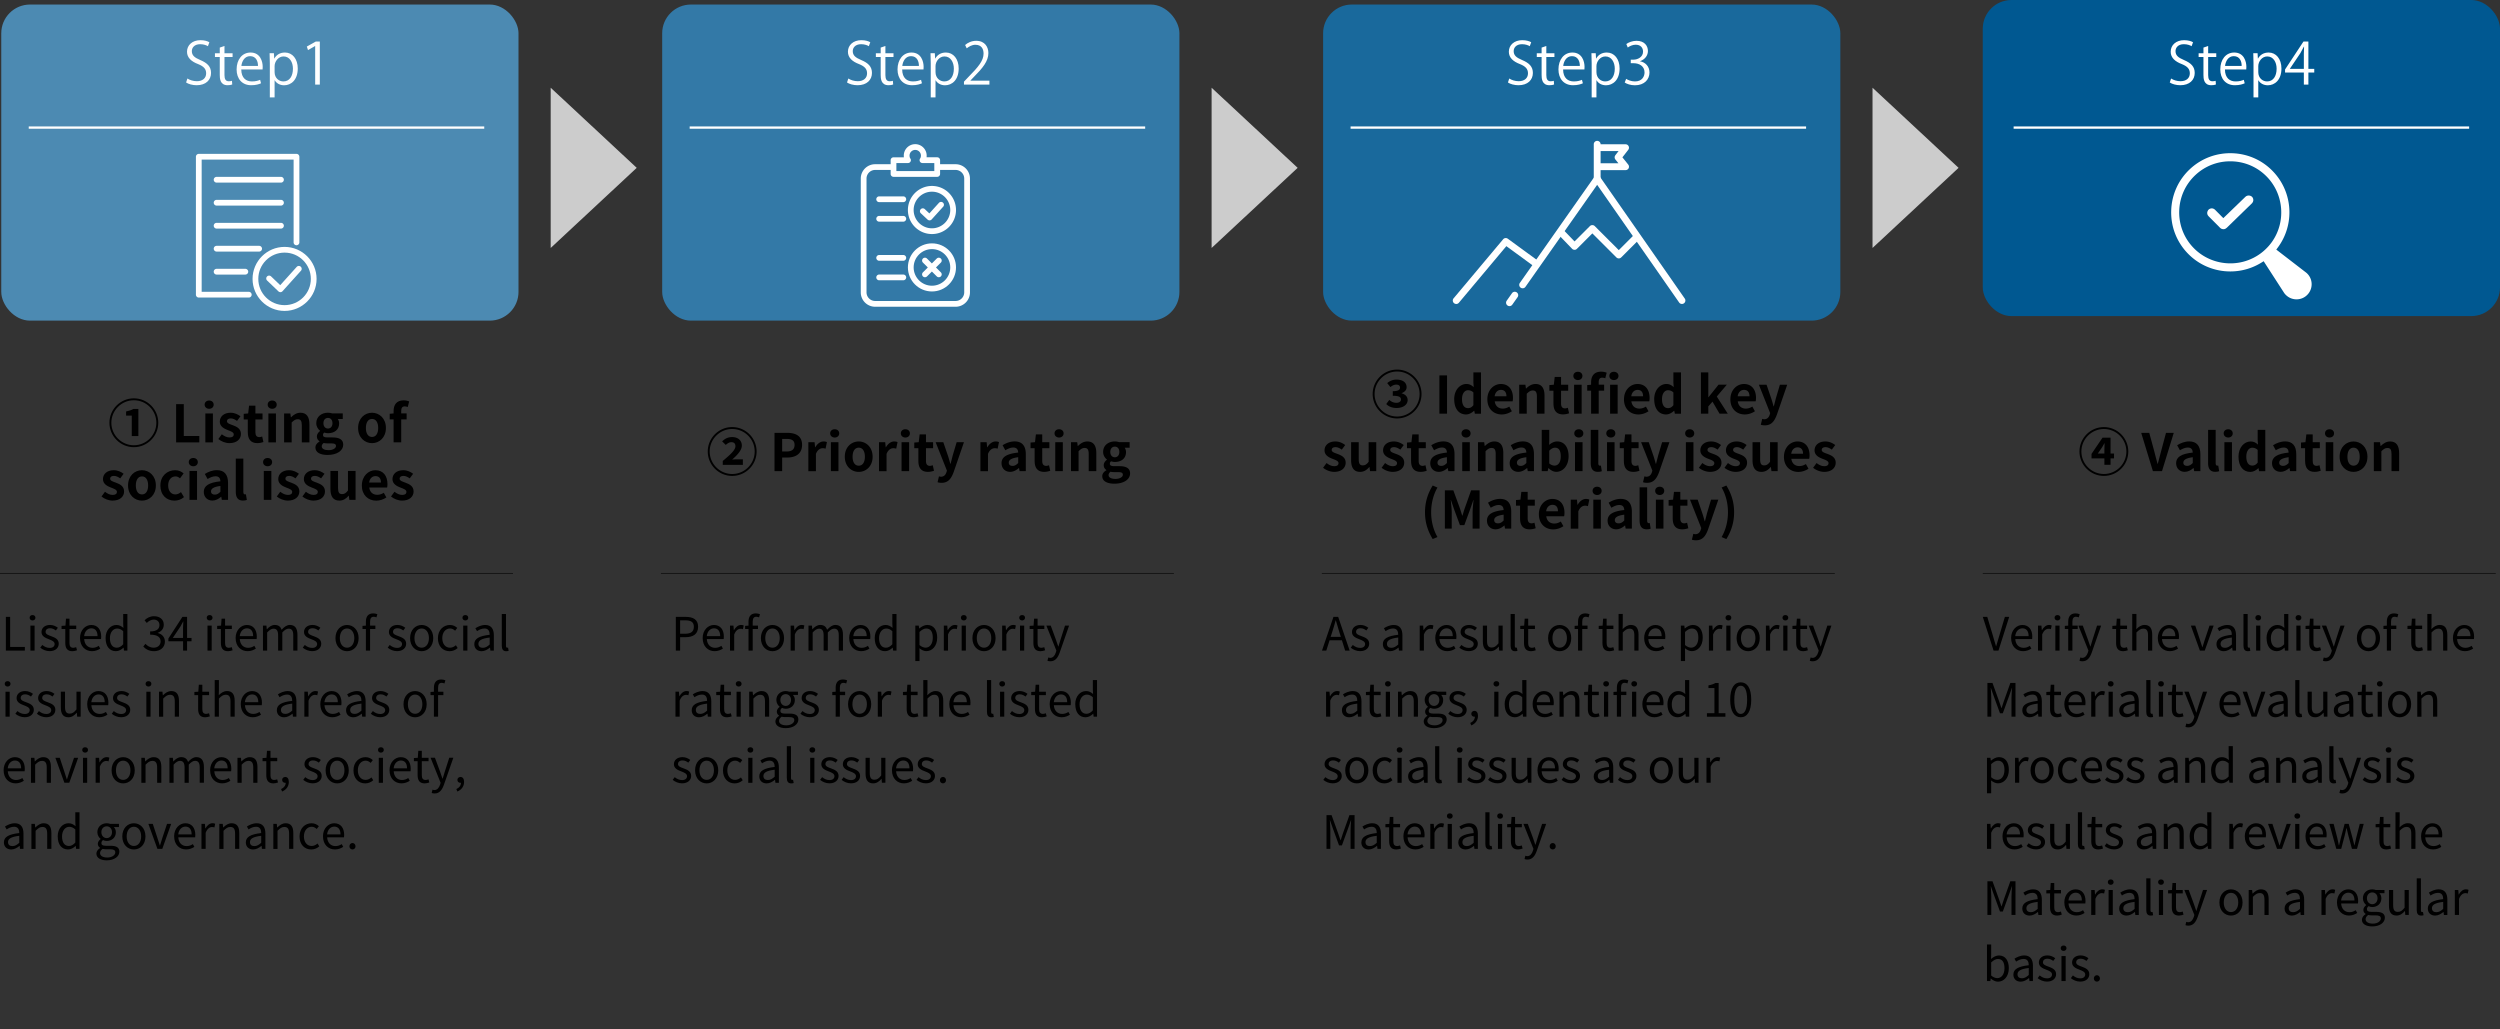 <svg id="_レイヤー_2" xmlns="http://www.w3.org/2000/svg" width="870" height="358.17"><rect width="100%" height="100%" fill="#333333" stroke="none"/><defs><style>.cls-1{stroke:#000;stroke-width:.2px}.cls-1,.cls-2{fill:none;stroke-miterlimit:10}.cls-3{fill:#fff}.cls-2{stroke:#fff;stroke-width:.8px}.cls-8{fill:#ccc}</style></defs><g id="_レイヤー_4"><rect x=".44" y="1.58" width="180" height="110" rx="10" ry="10" style="fill:#4c8ab2"/><rect x="230.44" y="1.58" width="180" height="110" rx="10" ry="10" style="fill:#3379a7"/><rect x="460.44" y="1.58" width="180" height="110" rx="10" ry="10" style="fill:#19699c"/><rect x="690" width="180" height="110" rx="10" ry="10" style="fill:#005891"/></g><g id="_レイヤー_1-2"><path d="M38.08 147.12c0-4.68 3.82-8.5 8.5-8.5s8.5 3.82 8.5 8.5-3.85 8.5-8.5 8.5-8.5-3.82-8.5-8.5Zm16.33 0c0-4.32-3.51-7.83-7.83-7.83s-7.83 3.55-7.83 7.83 3.51 7.83 7.83 7.83 7.83-3.51 7.83-7.83Zm-8.57-2.49h-1.96v-1.44c1.08-.22 1.84-.47 2.54-.88h1.73v9.45h-2.3v-7.13ZM61.3 140.63h2.66v11.09h5.4v2.23h-8.07v-13.32ZM71.21 140.82c0-.86.67-1.44 1.58-1.44s1.57.58 1.57 1.44-.67 1.44-1.57 1.44-1.58-.61-1.58-1.44Zm.25 3.06h2.63v10.08h-2.63v-10.08ZM75.98 152.79l1.21-1.66c.9.7 1.76 1.1 2.7 1.1 1.01 0 1.46-.43 1.46-1.06 0-.76-1.04-1.1-2.11-1.51-1.28-.49-2.75-1.26-2.75-2.93 0-1.82 1.48-3.1 3.75-3.1 1.48 0 2.59.61 3.44 1.24l-1.19 1.6c-.72-.5-1.42-.86-2.18-.86-.9 0-1.33.4-1.33.97 0 .74.99 1.01 2.05 1.4 1.33.5 2.81 1.17 2.81 3.04 0 1.76-1.39 3.19-4.02 3.19-1.35 0-2.84-.59-3.83-1.42ZM86.23 150.43v-4.46h-1.42v-1.96l1.55-.13.31-2.7h2.21v2.7h2.48v2.09h-2.48v4.46c0 1.15.47 1.69 1.37 1.69.32 0 .72-.11.99-.22l.43 1.93c-.54.18-1.24.38-2.12.38-2.39 0-3.31-1.51-3.31-3.78ZM93.15 140.82c0-.86.67-1.44 1.58-1.44s1.57.58 1.57 1.44-.67 1.44-1.57 1.44-1.58-.61-1.58-1.44Zm.25 3.06h2.63v10.08H93.4v-10.08ZM98.88 143.88h2.16l.18 1.33h.07c.88-.86 1.91-1.58 3.28-1.58 2.18 0 3.11 1.51 3.11 4.05v6.28h-2.65V148c0-1.55-.43-2.11-1.42-2.11-.83 0-1.35.4-2.11 1.13v6.93h-2.63v-10.08ZM109.75 155.74c0-.85.52-1.57 1.44-2.09v-.09c-.52-.34-.92-.86-.92-1.69 0-.76.52-1.46 1.12-1.89v-.07c-.68-.5-1.33-1.46-1.33-2.63 0-2.38 1.93-3.66 4.07-3.66.56 0 1.1.11 1.51.25h3.64v1.94h-1.73c.27.34.47.9.47 1.53 0 2.27-1.73 3.42-3.89 3.42-.4 0-.86-.09-1.3-.23-.29.23-.43.47-.43.86 0 .54.4.83 1.58.83h1.71c2.43 0 3.75.76 3.75 2.52 0 2.04-2.11 3.58-5.47 3.58-2.38 0-4.21-.81-4.21-2.59Zm7.17-.54c0-.72-.59-.9-1.67-.9h-1.22c-.61 0-1.04-.05-1.4-.14-.45.36-.67.76-.67 1.17 0 .85.94 1.33 2.41 1.33s2.56-.67 2.56-1.46Zm-1.22-7.92c0-1.19-.67-1.85-1.57-1.85s-1.58.67-1.58 1.85.7 1.85 1.58 1.85 1.57-.67 1.57-1.85ZM124.62 148.94c0-3.37 2.32-5.31 4.84-5.31s4.84 1.94 4.84 5.31-2.32 5.28-4.84 5.28-4.84-1.94-4.84-5.28Zm6.99 0c0-1.91-.77-3.15-2.14-3.15s-2.14 1.24-2.14 3.15.77 3.12 2.14 3.12 2.14-1.22 2.14-3.12ZM141.9 141.64c-.34-.13-.74-.22-1.06-.22-.79 0-1.22.47-1.22 1.58v.86h1.89v2.09h-1.89v7.99h-2.65v-7.99h-1.35v-1.96l1.35-.11v-.83c0-2.11.97-3.73 3.51-3.73.77 0 1.46.18 1.91.36l-.49 1.95ZM35.32 172.79l1.21-1.66c.9.7 1.76 1.1 2.7 1.1 1.01 0 1.46-.43 1.46-1.06 0-.76-1.04-1.1-2.11-1.51-1.28-.49-2.75-1.26-2.75-2.93 0-1.82 1.48-3.1 3.75-3.1 1.48 0 2.59.61 3.44 1.24l-1.19 1.6c-.72-.5-1.42-.86-2.18-.86-.9 0-1.33.4-1.33.97 0 .74.99 1.01 2.05 1.4 1.33.5 2.81 1.17 2.81 3.04 0 1.76-1.39 3.19-4.02 3.19-1.35 0-2.84-.59-3.83-1.42ZM44.56 168.94c0-3.37 2.32-5.31 4.84-5.31s4.84 1.94 4.84 5.31-2.32 5.28-4.84 5.28-4.84-1.94-4.84-5.28Zm6.99 0c0-1.91-.77-3.15-2.14-3.15s-2.14 1.24-2.14 3.15.77 3.12 2.14 3.12 2.14-1.22 2.14-3.12ZM55.82 168.94c0-3.37 2.41-5.31 5.15-5.31 1.24 0 2.2.49 2.93 1.12l-1.26 1.71c-.5-.43-.97-.67-1.55-.67-1.53 0-2.57 1.24-2.57 3.15s1.04 3.12 2.5 3.12c.72 0 1.4-.34 1.96-.81l1.04 1.75c-.95.85-2.18 1.22-3.29 1.22-2.79 0-4.92-1.94-4.92-5.28ZM65.69 160.82c0-.86.67-1.44 1.58-1.44s1.57.58 1.57 1.44-.67 1.44-1.57 1.44-1.58-.61-1.58-1.44Zm.25 3.06h2.63v10.08h-2.63v-10.08ZM70.91 171.22c0-2.16 1.75-3.29 5.8-3.73-.04-.99-.47-1.75-1.71-1.75-.94 0-1.84.41-2.77.95l-.95-1.75c1.19-.74 2.63-1.33 4.21-1.33 2.56 0 3.87 1.53 3.87 4.45v5.89H77.2l-.2-1.08h-.05c-.88.76-1.89 1.33-3.04 1.33-1.8 0-2.99-1.28-2.99-2.99Zm5.8-.07v-2.04c-2.45.32-3.28.99-3.28 1.89 0 .79.56 1.13 1.33 1.13s1.31-.36 1.94-.99ZM82.05 171.13v-11.54h2.63v11.67c0 .59.29.79.54.79.11 0 .18 0 .36-.04l.32 1.96c-.31.13-.76.23-1.37.23-1.84 0-2.48-1.21-2.48-3.08ZM91.55 160.82c0-.86.67-1.44 1.58-1.44s1.57.58 1.57 1.44-.67 1.44-1.57 1.44-1.58-.61-1.58-1.44Zm.25 3.06h2.63v10.08H91.8v-10.08ZM96.32 172.79l1.21-1.66c.9.7 1.76 1.1 2.7 1.1 1.01 0 1.46-.43 1.46-1.06 0-.76-1.04-1.1-2.11-1.51-1.28-.49-2.75-1.26-2.75-2.93 0-1.82 1.48-3.1 3.75-3.1 1.48 0 2.59.61 3.44 1.24l-1.19 1.6c-.72-.5-1.42-.86-2.18-.86-.9 0-1.33.4-1.33.97 0 .74.99 1.01 2.05 1.4 1.33.5 2.81 1.17 2.81 3.04 0 1.76-1.39 3.19-4.01 3.19-1.35 0-2.85-.59-3.84-1.42ZM105.23 172.79l1.21-1.66c.9.7 1.76 1.1 2.7 1.1 1.01 0 1.46-.43 1.46-1.06 0-.76-1.04-1.1-2.11-1.51-1.28-.49-2.75-1.26-2.75-2.93 0-1.82 1.48-3.1 3.75-3.1 1.48 0 2.59.61 3.44 1.24l-1.19 1.6c-.72-.5-1.42-.86-2.18-.86-.9 0-1.33.4-1.33.97 0 .74.99 1.01 2.05 1.4 1.33.5 2.81 1.17 2.81 3.04 0 1.76-1.39 3.19-4.01 3.19-1.35 0-2.85-.59-3.84-1.42ZM114.99 170.18v-6.3h2.65v5.96c0 1.57.43 2.11 1.4 2.11.83 0 1.37-.36 2.05-1.26v-6.81h2.65v10.08h-2.16l-.2-1.44h-.07c-.87 1.03-1.84 1.69-3.22 1.69-2.16 0-3.1-1.51-3.1-4.03ZM125.93 168.94c0-3.28 2.29-5.31 4.7-5.31 2.77 0 4.21 2.03 4.21 4.83 0 .49-.05.97-.13 1.21h-6.21c.22 1.66 1.3 2.52 2.79 2.52.83 0 1.55-.25 2.27-.7l.9 1.62c-.99.68-2.27 1.12-3.53 1.12-2.81 0-5.01-1.96-5.01-5.28Zm6.64-1.03c0-1.37-.61-2.23-1.91-2.23-1.06 0-2 .76-2.2 2.23h4.11ZM136.07 172.79l1.21-1.66c.9.7 1.76 1.1 2.7 1.1 1.01 0 1.46-.43 1.46-1.06 0-.76-1.04-1.1-2.11-1.51-1.28-.49-2.75-1.26-2.75-2.93 0-1.82 1.48-3.1 3.75-3.1 1.48 0 2.59.61 3.44 1.24l-1.19 1.6c-.72-.5-1.42-.86-2.18-.86-.9 0-1.33.4-1.33.97 0 .74.99 1.01 2.05 1.4 1.33.5 2.81 1.17 2.81 3.04 0 1.76-1.39 3.19-4.01 3.19-1.35 0-2.85-.59-3.84-1.42Z"/><path class="cls-3" d="M72.36 16.08c-.44-.28-1.4-.7-2.68-.7-2.12 0-2.92 1.3-2.92 2.4 0 1.5.92 2.26 2.96 3.12 2.46 1.04 3.72 2.3 3.72 4.48 0 2.42-1.76 4.28-5.04 4.28-1.38 0-2.88-.42-3.64-.96l.46-1.38c.82.54 2.04.94 3.28.94 2.04 0 3.24-1.1 3.24-2.74 0-1.5-.82-2.42-2.8-3.22-2.3-.86-3.86-2.2-3.86-4.3 0-2.32 1.88-4.02 4.66-4.02 1.44 0 2.54.36 3.12.72l-.5 1.38ZM76.48 16.56l1.64-.56v2.54h2.82v1.3h-2.82v6.3c0 1.38.42 2.14 1.48 2.14.5 0 .84-.06 1.12-.16l.1 1.28c-.36.16-.92.26-1.62.26-2.64 0-2.72-2.4-2.72-3.56v-6.26H74.8v-1.3h1.68v-1.98ZM90.84 28.98c-.62.3-1.76.68-3.42.68-3.18 0-5.08-2.24-5.08-5.5 0-3.42 1.92-5.88 4.86-5.88 3.36 0 4.22 3.08 4.22 4.98 0 .38-.02.66-.04.92h-7.42c.02 3.02 1.74 4.16 3.7 4.16 1.36 0 2.18-.28 2.86-.56l.32 1.2Zm-1.06-6.04c.02-1.48-.6-3.4-2.74-3.4-2 0-2.88 1.9-3.04 3.4h5.78ZM95.46 20.38c.76-1.34 2.02-2.1 3.72-2.1 2.58 0 4.44 2.22 4.44 5.56 0 4-2.34 5.84-4.74 5.84-1.44 0-2.64-.66-3.28-1.74h-.04v5.96H93.9V22.04c0-1.42-.04-2.52-.08-3.52h1.5l.1 1.86h.04Zm.1 4.72c0 2.12 1.58 3.24 3.06 3.24 2.14 0 3.32-1.84 3.32-4.44 0-2.26-1.14-4.26-3.26-4.26-1.86 0-3.12 1.8-3.12 3.38v2.08ZM109.68 29.44V16.02h-.04l-2.46 1.42-.4-1.24 3.1-1.74h1.42v14.98h-1.62ZM302.36 16.08c-.44-.28-1.4-.7-2.68-.7-2.12 0-2.92 1.3-2.92 2.4 0 1.5.92 2.26 2.96 3.12 2.46 1.04 3.72 2.3 3.72 4.48 0 2.42-1.76 4.28-5.04 4.28-1.38 0-2.88-.42-3.64-.96l.46-1.38c.82.54 2.04.94 3.28.94 2.04 0 3.24-1.1 3.24-2.74 0-1.5-.82-2.42-2.8-3.22-2.3-.86-3.86-2.2-3.86-4.3 0-2.32 1.88-4.02 4.66-4.02 1.44 0 2.54.36 3.12.72l-.5 1.38ZM306.48 16.56l1.64-.56v2.54h2.82v1.3h-2.82v6.3c0 1.38.42 2.14 1.48 2.14.5 0 .84-.06 1.12-.16l.1 1.28c-.36.16-.92.26-1.62.26-2.64 0-2.72-2.4-2.72-3.56v-6.26h-1.68v-1.3h1.68v-1.98ZM320.84 28.98c-.62.3-1.76.68-3.42.68-3.18 0-5.08-2.24-5.08-5.5 0-3.42 1.92-5.88 4.86-5.88 3.36 0 4.22 3.08 4.22 4.98 0 .38-.02.66-.04.92h-7.42c.02 3.02 1.74 4.16 3.7 4.16 1.36 0 2.18-.28 2.86-.56l.32 1.2Zm-1.06-6.04c.02-1.48-.6-3.4-2.74-3.4-2 0-2.88 1.9-3.04 3.4h5.78ZM325.46 20.38c.76-1.34 2.02-2.1 3.72-2.1 2.58 0 4.44 2.22 4.44 5.56 0 4-2.34 5.84-4.74 5.84-1.44 0-2.64-.66-3.28-1.74h-.04v5.96h-1.66V22.04c0-1.42-.04-2.52-.08-3.52h1.5l.1 1.86h.04Zm.1 4.72c0 2.12 1.58 3.24 3.06 3.24 2.14 0 3.32-1.84 3.32-4.44 0-2.26-1.14-4.26-3.26-4.26-1.86 0-3.12 1.8-3.12 3.38v2.08ZM344.32 29.44h-8.86v-1.02l1.46-1.54c3.56-3.6 5.36-5.78 5.36-8.22 0-1.6-.7-3.08-2.86-3.08-1.2 0-2.28.66-3 1.24l-.56-1.16c.92-.82 2.28-1.46 3.88-1.46 3.02 0 4.22 2.2 4.22 4.26 0 2.82-1.98 5.22-5.08 8.34l-1.18 1.24v.04h6.62v1.36ZM532.36 16.08c-.44-.28-1.4-.7-2.68-.7-2.12 0-2.92 1.3-2.92 2.4 0 1.5.92 2.26 2.96 3.12 2.46 1.04 3.72 2.3 3.72 4.48 0 2.42-1.76 4.28-5.04 4.28-1.38 0-2.88-.42-3.64-.96l.46-1.38c.82.54 2.04.94 3.28.94 2.04 0 3.24-1.1 3.24-2.74 0-1.5-.82-2.42-2.8-3.22-2.3-.86-3.86-2.2-3.86-4.3 0-2.32 1.88-4.02 4.66-4.02 1.44 0 2.54.36 3.12.72l-.5 1.38ZM536.48 16.56l1.64-.56v2.54h2.82v1.3h-2.82v6.3c0 1.38.42 2.14 1.48 2.14.5 0 .84-.06 1.12-.16l.1 1.28c-.36.16-.92.26-1.62.26-2.64 0-2.72-2.4-2.72-3.56v-6.26h-1.68v-1.3h1.68v-1.98ZM550.84 28.98c-.62.3-1.76.68-3.42.68-3.18 0-5.08-2.24-5.08-5.5 0-3.42 1.92-5.88 4.86-5.88 3.36 0 4.22 3.08 4.22 4.98 0 .38-.02.66-.04.92h-7.42c.02 3.02 1.74 4.16 3.7 4.16 1.36 0 2.18-.28 2.86-.56l.32 1.2Zm-1.06-6.04c.02-1.48-.6-3.4-2.74-3.4-2 0-2.88 1.9-3.04 3.4h5.78ZM555.46 20.38c.76-1.34 2.02-2.1 3.72-2.1 2.58 0 4.44 2.22 4.44 5.56 0 4-2.34 5.84-4.74 5.84-1.44 0-2.64-.66-3.28-1.74h-.04v5.96h-1.66V22.04c0-1.42-.04-2.52-.08-3.52h1.5l.1 1.86h.04Zm.1 4.72c0 2.12 1.58 3.24 3.06 3.24 2.14 0 3.32-1.84 3.32-4.44 0-2.26-1.14-4.26-3.26-4.26-1.86 0-3.12 1.8-3.12 3.38v2.08ZM570.76 21.34c1.76.3 3.26 1.72 3.26 3.88 0 2.38-1.72 4.46-5.08 4.46-1.5 0-2.86-.48-3.54-.96l.5-1.28c.54.36 1.74.9 3.06.9 2.52 0 3.34-1.76 3.34-3.14 0-2.2-1.86-3.2-3.82-3.2h-.98v-1.24h.98c1.44 0 3.3-.9 3.3-2.78 0-1.3-.78-2.42-2.58-2.42-1.1 0-2.14.54-2.74.98l-.5-1.22c.72-.56 2.12-1.12 3.56-1.12 2.74 0 3.96 1.74 3.96 3.54 0 1.54-.98 2.92-2.72 3.54v.06Z"/><path d="M2.04 214.67h1.49v10.47h5.12v1.26H2.04v-11.73ZM10.31 214.98c0-.59.43-.94 1.01-.94s1.01.35 1.01.94c0 .54-.43.94-1.01.94s-1.01-.4-1.01-.94Zm.27 2.74h1.46v8.69h-1.46v-8.69ZM14 225.41l.72-.96c.75.61 1.54 1.02 2.58 1.02 1.15 0 1.71-.61 1.71-1.36 0-.88-1.02-1.28-1.98-1.65-1.22-.45-2.59-1.04-2.59-2.51 0-1.38 1.1-2.47 2.99-2.47 1.07 0 2.02.45 2.71.98l-.7.94c-.61-.45-1.22-.77-2-.77-1.09 0-1.58.58-1.58 1.25 0 .83.94 1.14 1.92 1.5 1.26.48 2.66.99 2.66 2.64 0 1.41-1.12 2.58-3.17 2.58-1.23 0-2.42-.51-3.25-1.2ZM22.72 223.72v-4.82h-1.3v-1.1l1.36-.08.18-2.43h1.22v2.43h2.35v1.18h-2.35v4.85c0 1.07.34 1.68 1.34 1.68.3 0 .7-.11.99-.22l.29 1.09c-.5.16-1.07.32-1.6.32-1.86 0-2.48-1.15-2.48-2.9ZM27.84 222.07c0-2.82 1.9-4.58 3.92-4.58 2.21 0 3.46 1.6 3.46 4.08 0 .32-.03.62-.06.83H29.3c.1 1.86 1.23 3.04 2.88 3.04.85 0 1.54-.26 2.18-.69l.53.96c-.77.5-1.7.9-2.88.9-2.31 0-4.16-1.68-4.16-4.55Zm6.1-.7c0-1.76-.8-2.71-2.16-2.71-1.23 0-2.32.99-2.5 2.71h4.66ZM36.74 222.07c0-2.82 1.78-4.58 3.76-4.58 1.02 0 1.68.38 2.45 1.02l-.08-1.5v-3.35h1.46v12.74h-1.18l-.14-1.02h-.03c-.69.67-1.6 1.23-2.64 1.23-2.18 0-3.59-1.65-3.59-4.55Zm6.13 2.13v-4.56c-.74-.66-1.39-.91-2.11-.91-1.41 0-2.51 1.34-2.51 3.33 0 2.1.86 3.34 2.4 3.34.8 0 1.5-.4 2.23-1.2ZM49.86 225.01l.74-.96c.69.72 1.58 1.34 2.91 1.34s2.38-.83 2.38-2.18-.94-2.35-3.65-2.35v-1.12c2.42 0 3.25-.98 3.25-2.24 0-1.14-.77-1.86-1.98-1.89-.94.03-1.78.51-2.43 1.17l-.78-.93c.88-.82 1.92-1.41 3.28-1.41 1.97 0 3.41 1.06 3.41 2.95 0 1.42-.85 2.37-2.1 2.83v.06c1.39.32 2.5 1.38 2.5 2.98 0 2.1-1.68 3.35-3.76 3.35-1.84 0-2.99-.77-3.76-1.6ZM66.65 223.17H65.1v3.23h-1.39v-3.23H58.6v-.96l4.88-7.54h1.62V222h1.55v1.17ZM63.7 222v-3.6c0-.58.06-1.52.1-2.13h-.06c-.29.58-.61 1.15-.94 1.73l-2.67 4h3.59ZM71.94 214.98c0-.59.43-.94 1.01-.94s1.01.35 1.01.94c0 .54-.43.94-1.01.94s-1.01-.4-1.01-.94Zm.27 2.74h1.46v8.69h-1.46v-8.69ZM76.87 223.72v-4.82h-1.3v-1.1l1.36-.08.18-2.43h1.22v2.43h2.35v1.18h-2.35v4.85c0 1.07.34 1.68 1.34 1.68.3 0 .7-.11.99-.22l.29 1.09c-.5.16-1.07.32-1.6.32-1.86 0-2.48-1.15-2.48-2.9ZM81.99 222.07c0-2.82 1.9-4.58 3.92-4.58 2.21 0 3.46 1.6 3.46 4.08 0 .32-.03.62-.06.83h-5.86c.1 1.86 1.23 3.04 2.88 3.04.85 0 1.54-.26 2.18-.69l.53.96c-.77.5-1.7.9-2.88.9-2.31 0-4.16-1.68-4.16-4.55Zm6.1-.7c0-1.76-.8-2.71-2.16-2.71-1.23 0-2.32.99-2.5 2.71h4.66ZM91.51 217.71h1.2l.13 1.26h.05c.75-.83 1.66-1.49 2.71-1.49 1.33 0 2.05.64 2.4 1.67.9-.98 1.81-1.67 2.87-1.67 1.79 0 2.64 1.18 2.64 3.41v5.51h-1.46v-5.31c0-1.63-.51-2.32-1.62-2.32-.67 0-1.38.43-2.19 1.33v6.31h-1.46v-5.31c0-1.63-.51-2.32-1.62-2.32-.66 0-1.39.43-2.19 1.33v6.31h-1.46v-8.69ZM105.35 225.41l.72-.96c.75.61 1.54 1.02 2.58 1.02 1.15 0 1.71-.61 1.71-1.36 0-.88-1.02-1.28-1.98-1.65-1.22-.45-2.59-1.04-2.59-2.51 0-1.38 1.1-2.47 2.99-2.47 1.07 0 2.02.45 2.71.98l-.7.94c-.61-.45-1.22-.77-2-.77-1.09 0-1.58.58-1.58 1.25 0 .83.94 1.14 1.92 1.5 1.26.48 2.66.99 2.66 2.64 0 1.41-1.12 2.58-3.17 2.58-1.23 0-2.42-.51-3.25-1.2ZM116.74 222.07c0-2.9 1.9-4.58 4.03-4.58s4.03 1.68 4.03 4.58-1.9 4.55-4.03 4.55-4.03-1.67-4.03-4.55Zm6.56 0c0-2-1.02-3.36-2.53-3.36s-2.51 1.36-2.51 3.36 1.01 3.33 2.51 3.33 2.53-1.33 2.53-3.33ZM131 214.85c-.32-.14-.67-.22-.98-.22-.83 0-1.23.59-1.23 1.71v1.38h1.84v1.18h-1.84v7.51h-1.46v-7.51h-1.18v-1.1l1.18-.08v-1.39c0-1.76.8-2.87 2.53-2.87.53 0 1.04.11 1.46.29l-.32 1.1ZM134.9 225.41l.72-.96c.75.61 1.54 1.02 2.58 1.02 1.15 0 1.71-.61 1.71-1.36 0-.88-1.02-1.28-1.98-1.65-1.22-.45-2.59-1.04-2.59-2.51 0-1.38 1.1-2.47 2.99-2.47 1.07 0 2.02.45 2.71.98l-.7.94c-.61-.45-1.22-.77-2-.77-1.09 0-1.58.58-1.58 1.25 0 .83.94 1.14 1.92 1.5 1.26.48 2.66.99 2.66 2.64 0 1.41-1.12 2.58-3.17 2.58-1.23 0-2.42-.51-3.25-1.2ZM142.71 222.07c0-2.9 1.9-4.58 4.03-4.58s4.03 1.68 4.03 4.58-1.91 4.55-4.03 4.55-4.03-1.67-4.03-4.55Zm6.56 0c0-2-1.02-3.36-2.53-3.36s-2.51 1.36-2.51 3.36 1.01 3.33 2.51 3.33 2.53-1.33 2.53-3.33ZM152.4 222.07c0-2.9 1.97-4.58 4.19-4.58 1.14 0 1.92.48 2.54 1.02l-.75.98c-.51-.46-1.04-.78-1.75-.78-1.57 0-2.72 1.36-2.72 3.36s1.09 3.33 2.69 3.33c.8 0 1.5-.37 2.05-.86l.62.98c-.77.7-1.76 1.1-2.8 1.1-2.31 0-4.08-1.67-4.08-4.55ZM160.93 214.98c0-.59.43-.94 1.01-.94s1.01.35 1.01.94c0 .54-.43.94-1.01.94s-1.01-.4-1.01-.94Zm.27 2.74h1.46v8.69h-1.46v-8.69ZM165.06 224.15c0-1.89 1.65-2.83 5.35-3.25 0-1.12-.37-2.19-1.79-2.19-1.01 0-1.92.46-2.61.93l-.58-1.01c.8-.51 2.03-1.14 3.42-1.14 2.11 0 3.01 1.42 3.01 3.57v5.35h-1.2l-.13-1.04h-.05c-.83.69-1.81 1.25-2.88 1.25-1.46 0-2.54-.9-2.54-2.46Zm5.35.14v-2.43c-2.93.35-3.92 1.07-3.92 2.19 0 .99.67 1.39 1.54 1.39s1.54-.4 2.38-1.15ZM174.62 224.68v-11.01h1.46v11.11c0 .45.19.62.42.62.08 0 .14 0 .3-.03l.21 1.12c-.21.08-.46.13-.85.13-1.09 0-1.54-.7-1.54-1.94ZM1.64 237.98c0-.59.43-.94 1.01-.94s1.01.35 1.01.94c0 .54-.43.94-1.01.94s-1.01-.4-1.01-.94Zm.27 2.74h1.46v8.69H1.91v-8.69ZM5.33 248.41l.72-.96c.75.61 1.54 1.02 2.58 1.02 1.15 0 1.71-.61 1.71-1.36 0-.88-1.02-1.28-1.98-1.65-1.22-.45-2.59-1.04-2.59-2.51 0-1.38 1.1-2.47 2.99-2.47 1.07 0 2.02.45 2.71.98l-.7.94c-.61-.45-1.22-.77-2-.77-1.09 0-1.58.58-1.58 1.25 0 .83.94 1.14 1.92 1.5 1.26.48 2.66.99 2.66 2.64 0 1.41-1.12 2.58-3.17 2.58-1.23 0-2.42-.51-3.25-1.2ZM12.82 248.41l.72-.96c.75.61 1.54 1.02 2.58 1.02 1.15 0 1.71-.61 1.71-1.36 0-.88-1.02-1.28-1.98-1.65-1.22-.45-2.59-1.04-2.59-2.51 0-1.38 1.1-2.47 2.99-2.47 1.07 0 2.02.45 2.71.98l-.7.94c-.61-.45-1.22-.77-2-.77-1.09 0-1.58.58-1.58 1.25 0 .83.94 1.14 1.92 1.5 1.26.48 2.66.99 2.66 2.64 0 1.41-1.12 2.58-3.17 2.58-1.23 0-2.42-.51-3.25-1.2ZM21.17 246.22v-5.51h1.46v5.33c0 1.62.48 2.3 1.63 2.3.9 0 1.52-.43 2.35-1.47v-6.16h1.46v8.69h-1.22l-.11-1.36h-.05c-.82.94-1.68 1.57-2.88 1.57-1.82 0-2.64-1.18-2.64-3.39ZM30.34 245.07c0-2.82 1.9-4.58 3.92-4.58 2.21 0 3.46 1.6 3.46 4.08 0 .32-.03.62-.06.83H31.8c.1 1.86 1.23 3.04 2.88 3.04.85 0 1.54-.26 2.18-.69l.53.96c-.77.5-1.7.9-2.88.9-2.31 0-4.16-1.68-4.16-4.55Zm6.1-.7c0-1.76-.8-2.71-2.16-2.71-1.23 0-2.32.99-2.5 2.71h4.66ZM38.88 248.41l.72-.96c.75.61 1.54 1.02 2.58 1.02 1.15 0 1.71-.61 1.71-1.36 0-.88-1.02-1.28-1.98-1.65-1.22-.45-2.59-1.04-2.59-2.51 0-1.38 1.1-2.47 2.99-2.47 1.07 0 2.02.45 2.71.98l-.7.94c-.61-.45-1.22-.77-2-.77-1.09 0-1.58.58-1.58 1.25 0 .83.94 1.14 1.92 1.5 1.26.48 2.66.99 2.66 2.64 0 1.41-1.12 2.58-3.17 2.58-1.23 0-2.42-.51-3.25-1.2ZM50.66 237.98c0-.59.43-.94 1.01-.94s1.01.35 1.01.94c0 .54-.43.94-1.01.94s-1.01-.4-1.01-.94Zm.27 2.74h1.46v8.69h-1.46v-8.69ZM55.33 240.71h1.2l.13 1.25h.05c.83-.82 1.73-1.47 2.91-1.47 1.82 0 2.66 1.18 2.66 3.41v5.51h-1.46v-5.31c0-1.63-.5-2.32-1.65-2.32-.9 0-1.5.45-2.38 1.33v6.31h-1.46v-8.69ZM68.95 246.72v-4.82h-1.3v-1.1l1.36-.08.18-2.43h1.22v2.43h2.35v1.18h-2.35v4.85c0 1.07.34 1.68 1.34 1.68.3 0 .7-.11.99-.22l.29 1.09c-.5.16-1.07.32-1.6.32-1.86 0-2.48-1.15-2.48-2.9ZM74.72 236.66h1.46v3.49l-.05 1.79c.8-.8 1.7-1.46 2.88-1.46 1.82 0 2.66 1.18 2.66 3.41v5.51h-1.46v-5.31c0-1.63-.5-2.32-1.65-2.32-.9 0-1.5.45-2.38 1.33v6.31h-1.46v-12.74ZM83.78 245.07c0-2.82 1.9-4.58 3.92-4.58 2.21 0 3.46 1.6 3.46 4.08 0 .32-.03.62-.06.83h-5.86c.1 1.86 1.23 3.04 2.88 3.04.85 0 1.54-.26 2.18-.69l.53.96c-.77.5-1.7.9-2.88.9-2.31 0-4.16-1.68-4.16-4.55Zm6.1-.7c0-1.76-.8-2.71-2.16-2.71-1.23 0-2.32.99-2.5 2.71h4.66ZM96.34 247.15c0-1.89 1.65-2.83 5.35-3.25 0-1.12-.37-2.19-1.79-2.19-1.01 0-1.92.46-2.61.93l-.58-1.01c.8-.51 2.03-1.14 3.43-1.14 2.11 0 3.01 1.42 3.01 3.57v5.35h-1.2l-.13-1.04h-.05c-.83.69-1.81 1.25-2.88 1.25-1.46 0-2.55-.9-2.55-2.46Zm5.35.14v-2.43c-2.93.35-3.92 1.07-3.92 2.19 0 .99.67 1.39 1.54 1.39s1.54-.4 2.38-1.15ZM105.91 240.71h1.2l.13 1.58h.05c.61-1.1 1.49-1.81 2.46-1.81.38 0 .66.05.93.19l-.27 1.28c-.29-.11-.5-.14-.85-.14-.72 0-1.62.51-2.19 2v5.59h-1.46v-8.69ZM111.46 245.07c0-2.82 1.9-4.58 3.92-4.58 2.21 0 3.46 1.6 3.46 4.08 0 .32-.03.62-.06.83h-5.86c.1 1.86 1.23 3.04 2.88 3.04.85 0 1.54-.26 2.18-.69l.53.96c-.77.5-1.7.9-2.88.9-2.31 0-4.16-1.68-4.16-4.55Zm6.1-.7c0-1.76-.8-2.71-2.16-2.71-1.23 0-2.32.99-2.5 2.71h4.66ZM120.43 247.15c0-1.89 1.65-2.83 5.35-3.25 0-1.12-.37-2.19-1.79-2.19-1.01 0-1.92.46-2.61.93l-.58-1.01c.8-.51 2.03-1.14 3.43-1.14 2.11 0 3.01 1.42 3.01 3.57v5.35h-1.2l-.13-1.04h-.05c-.83.69-1.81 1.25-2.88 1.25-1.46 0-2.55-.9-2.55-2.46Zm5.35.14v-2.43c-2.93.35-3.92 1.07-3.92 2.19 0 .99.67 1.39 1.54 1.39s1.54-.4 2.38-1.15ZM129.03 248.41l.72-.96c.75.61 1.54 1.02 2.58 1.02 1.15 0 1.71-.61 1.71-1.36 0-.88-1.02-1.28-1.98-1.65-1.22-.45-2.59-1.04-2.59-2.51 0-1.38 1.1-2.47 2.99-2.47 1.07 0 2.02.45 2.71.98l-.7.94c-.61-.45-1.22-.77-2-.77-1.09 0-1.58.58-1.58 1.25 0 .83.94 1.14 1.92 1.5 1.26.48 2.66.99 2.66 2.64 0 1.41-1.12 2.58-3.17 2.58-1.23 0-2.42-.51-3.25-1.2ZM140.42 245.07c0-2.9 1.9-4.58 4.03-4.58s4.03 1.68 4.03 4.58-1.91 4.55-4.03 4.55-4.03-1.67-4.03-4.55Zm6.56 0c0-2-1.02-3.36-2.53-3.36s-2.51 1.36-2.51 3.36 1.01 3.33 2.51 3.33 2.53-1.33 2.53-3.33ZM154.67 237.85c-.32-.14-.67-.22-.98-.22-.83 0-1.23.59-1.23 1.71v1.38h1.84v1.18h-1.84v7.51H151v-7.51h-1.18v-1.1l1.18-.08v-1.39c0-1.76.8-2.87 2.53-2.87.53 0 1.04.11 1.46.29l-.32 1.1ZM1.25 268.07c0-2.82 1.9-4.58 3.92-4.58 2.21 0 3.46 1.6 3.46 4.08 0 .32-.03.62-.06.83H2.71c.1 1.86 1.23 3.04 2.88 3.04.85 0 1.54-.26 2.18-.69l.53.96c-.77.5-1.7.9-2.88.9-2.31 0-4.16-1.68-4.16-4.55Zm6.1-.7c0-1.76-.8-2.71-2.16-2.71-1.23 0-2.32.99-2.5 2.71h4.66ZM10.77 263.71h1.2l.13 1.25h.05c.83-.82 1.73-1.47 2.91-1.47 1.82 0 2.66 1.18 2.66 3.41v5.51h-1.46v-5.31c0-1.63-.5-2.32-1.65-2.32-.9 0-1.5.45-2.38 1.33v6.31h-1.46v-8.69ZM19.28 263.71h1.52l1.63 4.95c.27.85.54 1.74.82 2.56h.06c.26-.82.54-1.71.8-2.56l1.65-4.95h1.44l-3.09 8.69h-1.7l-3.14-8.69ZM28.61 260.98c0-.59.43-.94 1.01-.94s1.01.35 1.01.94c0 .54-.43.94-1.01.94s-1.01-.4-1.01-.94Zm.27 2.74h1.46v8.69h-1.46v-8.69ZM33.28 263.71h1.2l.13 1.58h.05c.61-1.1 1.49-1.81 2.46-1.81.38 0 .66.05.93.19l-.27 1.28c-.29-.11-.5-.14-.85-.14-.72 0-1.62.51-2.19 2v5.59h-1.46v-8.69ZM38.83 268.07c0-2.9 1.9-4.58 4.03-4.58s4.03 1.68 4.03 4.58-1.9 4.55-4.03 4.55-4.03-1.67-4.03-4.55Zm6.56 0c0-2-1.02-3.36-2.53-3.36s-2.51 1.36-2.51 3.36 1.01 3.33 2.51 3.33 2.53-1.33 2.53-3.33ZM49.19 263.71h1.2l.13 1.25h.05c.83-.82 1.73-1.47 2.91-1.47 1.82 0 2.66 1.18 2.66 3.41v5.51h-1.46v-5.31c0-1.63-.5-2.32-1.65-2.32-.9 0-1.5.45-2.38 1.33v6.31h-1.46v-8.69ZM58.96 263.71h1.2l.13 1.26h.05c.75-.83 1.66-1.49 2.71-1.49 1.33 0 2.05.64 2.4 1.67.9-.98 1.81-1.67 2.87-1.67 1.79 0 2.64 1.18 2.64 3.41v5.51H69.5v-5.31c0-1.63-.51-2.32-1.62-2.32-.67 0-1.38.43-2.19 1.33v6.31h-1.46v-5.31c0-1.63-.51-2.32-1.62-2.32-.66 0-1.39.43-2.19 1.33v6.31h-1.46v-8.69ZM73.12 268.07c0-2.82 1.9-4.58 3.92-4.58 2.21 0 3.46 1.6 3.46 4.08 0 .32-.03.62-.06.83h-5.86c.1 1.86 1.23 3.04 2.88 3.04.85 0 1.54-.26 2.18-.69l.53.96c-.77.5-1.7.9-2.88.9-2.31 0-4.16-1.68-4.16-4.55Zm6.1-.7c0-1.76-.8-2.71-2.16-2.71-1.23 0-2.32.99-2.5 2.71h4.66ZM82.64 263.71h1.2l.13 1.25h.05c.83-.82 1.73-1.47 2.91-1.47 1.82 0 2.66 1.18 2.66 3.41v5.51h-1.46v-5.31c0-1.63-.5-2.32-1.65-2.32-.9 0-1.5.45-2.38 1.33v6.31h-1.46v-8.69ZM92.67 269.72v-4.82h-1.3v-1.1l1.36-.08.18-2.43h1.22v2.43h2.35v1.18h-2.35v4.85c0 1.07.34 1.68 1.34 1.68.3 0 .7-.11.99-.22l.29 1.09c-.5.16-1.07.32-1.6.32-1.86 0-2.48-1.15-2.48-2.9ZM97.83 274.58c.99-.43 1.58-1.2 1.6-2.18-.06.02-.11.02-.18.02-.56 0-1.07-.35-1.07-1.02 0-.62.51-1.02 1.1-1.02.77 0 1.23.66 1.23 1.73 0 1.54-.9 2.74-2.34 3.34l-.35-.86ZM105.51 271.41l.72-.96c.75.61 1.54 1.02 2.58 1.02 1.15 0 1.71-.61 1.71-1.36 0-.88-1.02-1.28-1.98-1.65-1.22-.45-2.59-1.04-2.59-2.51 0-1.38 1.1-2.47 2.99-2.47 1.07 0 2.02.45 2.71.98l-.7.94c-.61-.45-1.22-.77-2-.77-1.09 0-1.58.58-1.58 1.25 0 .83.94 1.14 1.92 1.5 1.26.48 2.66.99 2.66 2.64 0 1.41-1.12 2.58-3.17 2.58-1.23 0-2.42-.51-3.25-1.2ZM113.31 268.07c0-2.9 1.9-4.58 4.03-4.58s4.03 1.68 4.03 4.58-1.9 4.55-4.03 4.55-4.03-1.67-4.03-4.55Zm6.56 0c0-2-1.02-3.36-2.53-3.36s-2.51 1.36-2.51 3.36 1.01 3.33 2.51 3.33 2.53-1.33 2.53-3.33ZM123.01 268.07c0-2.9 1.97-4.58 4.19-4.58 1.14 0 1.92.48 2.54 1.02l-.75.98c-.51-.46-1.04-.78-1.74-.78-1.57 0-2.72 1.36-2.72 3.36s1.09 3.33 2.69 3.33c.8 0 1.5-.37 2.05-.86l.62.98c-.77.7-1.76 1.1-2.8 1.1-2.3 0-4.08-1.67-4.08-4.55ZM131.54 260.98c0-.59.43-.94 1.01-.94s1.01.35 1.01.94c0 .54-.43.94-1.01.94s-1.01-.4-1.01-.94Zm.27 2.74h1.46v8.69h-1.46v-8.69ZM135.55 268.07c0-2.82 1.9-4.58 3.92-4.58 2.21 0 3.46 1.6 3.46 4.08 0 .32-.03.62-.06.83h-5.86c.1 1.86 1.23 3.04 2.88 3.04.85 0 1.54-.26 2.18-.69l.53.96c-.77.5-1.7.9-2.88.9-2.3 0-4.16-1.68-4.16-4.55Zm6.1-.7c0-1.76-.8-2.71-2.16-2.71-1.23 0-2.32.99-2.5 2.71h4.66ZM145.33 269.72v-4.82h-1.3v-1.1l1.36-.08.18-2.43h1.22v2.43h2.35v1.18h-2.35v4.85c0 1.07.34 1.68 1.34 1.68.3 0 .7-.11.99-.22l.29 1.09c-.5.16-1.07.32-1.6.32-1.86 0-2.48-1.15-2.48-2.9ZM150.22 275.97l.29-1.17c.18.06.43.14.66.14.99 0 1.62-.8 1.97-1.87l.19-.66-3.49-8.71h1.52l1.78 4.83c.26.75.56 1.65.83 2.43h.08c.24-.78.5-1.66.74-2.43l1.55-4.83h1.42l-3.28 9.41c-.61 1.71-1.5 3.02-3.23 3.02-.42 0-.75-.06-1.02-.18ZM158.82 274.58c.99-.43 1.58-1.2 1.6-2.18-.06.02-.11.02-.18.02-.56 0-1.07-.35-1.07-1.02 0-.62.51-1.02 1.1-1.02.77 0 1.23.66 1.23 1.73 0 1.54-.9 2.74-2.34 3.34l-.35-.86ZM1.36 293.15c0-1.89 1.65-2.83 5.35-3.25 0-1.12-.37-2.19-1.79-2.19-1.01 0-1.92.46-2.61.93l-.58-1.01c.8-.51 2.03-1.14 3.43-1.14 2.11 0 3.01 1.42 3.01 3.57v5.35h-1.2l-.13-1.04h-.05c-.83.69-1.81 1.25-2.88 1.25-1.46 0-2.55-.9-2.55-2.46Zm5.35.14v-2.43c-2.93.35-3.92 1.07-3.92 2.19 0 .99.67 1.39 1.54 1.39s1.54-.4 2.38-1.15ZM10.93 286.71h1.2l.13 1.25h.05c.83-.82 1.73-1.47 2.91-1.47 1.82 0 2.66 1.18 2.66 3.41v5.51h-1.46v-5.31c0-1.63-.5-2.32-1.65-2.32-.9 0-1.5.45-2.38 1.33v6.31h-1.46v-8.69ZM20.08 291.07c0-2.82 1.78-4.58 3.76-4.58 1.02 0 1.68.38 2.45 1.02l-.08-1.5v-3.35h1.46v12.74h-1.18l-.14-1.02h-.03c-.69.67-1.6 1.23-2.64 1.23-2.18 0-3.59-1.65-3.59-4.55Zm6.13 2.13v-4.56c-.74-.66-1.39-.91-2.11-.91-1.41 0-2.51 1.34-2.51 3.33 0 2.1.86 3.34 2.4 3.34.8 0 1.5-.4 2.23-1.2ZM33.54 297.07c0-.74.48-1.44 1.3-1.97v-.06c-.46-.27-.8-.74-.8-1.42s.53-1.3.98-1.62v-.06c-.58-.46-1.14-1.3-1.14-2.34 0-1.9 1.5-3.11 3.27-3.11.48 0 .91.11 1.22.22h3.03v1.12h-1.78c.42.4.7 1.04.7 1.79 0 1.86-1.41 3.03-3.17 3.03-.43 0-.91-.11-1.3-.3-.32.27-.56.56-.56 1.04 0 .56.35.94 1.52.94h1.7c2.02 0 3.03.64 3.03 2.06 0 1.62-1.7 3.01-4.39 3.01-2.13 0-3.6-.83-3.6-2.34Zm6.58-.45c0-.8-.62-1.07-1.78-1.07h-1.5c-.32 0-.74-.05-1.12-.14-.62.45-.9.96-.9 1.47 0 .93.94 1.54 2.53 1.54 1.66 0 2.77-.88 2.77-1.79Zm-1.14-7.03c0-1.26-.82-2.03-1.84-2.03s-1.86.75-1.86 2.03.85 2.07 1.86 2.07 1.84-.8 1.84-2.07ZM42.56 291.07c0-2.9 1.9-4.58 4.03-4.58s4.03 1.68 4.03 4.58-1.9 4.55-4.03 4.55-4.03-1.67-4.03-4.55Zm6.56 0c0-2-1.02-3.36-2.53-3.36s-2.51 1.36-2.51 3.36 1.01 3.33 2.51 3.33 2.53-1.33 2.53-3.33ZM51.65 286.71h1.52l1.63 4.95c.27.85.54 1.74.82 2.56h.06c.26-.82.54-1.71.8-2.56l1.65-4.95h1.44l-3.09 8.69h-1.7l-3.14-8.69ZM60.59 291.07c0-2.82 1.9-4.58 3.92-4.58 2.21 0 3.46 1.6 3.46 4.08 0 .32-.03.62-.06.83h-5.86c.1 1.86 1.23 3.04 2.88 3.04.85 0 1.54-.26 2.18-.69l.53.96c-.77.5-1.7.9-2.88.9-2.31 0-4.16-1.68-4.16-4.55Zm6.1-.7c0-1.76-.8-2.71-2.16-2.71-1.23 0-2.32.99-2.5 2.71h4.66ZM70.11 286.71h1.2l.13 1.58h.05c.61-1.1 1.49-1.81 2.46-1.81.38 0 .66.05.93.19l-.27 1.28c-.29-.11-.5-.14-.85-.14-.72 0-1.62.51-2.19 2v5.59h-1.46v-8.69ZM76.32 286.71h1.2l.13 1.25h.05c.83-.82 1.73-1.47 2.91-1.47 1.82 0 2.66 1.18 2.66 3.41v5.51h-1.46v-5.31c0-1.63-.5-2.32-1.65-2.32-.9 0-1.5.45-2.38 1.33v6.31h-1.46v-8.69ZM85.55 293.15c0-1.89 1.65-2.83 5.35-3.25 0-1.12-.37-2.19-1.79-2.19-1.01 0-1.92.46-2.61.93l-.58-1.01c.8-.51 2.03-1.14 3.43-1.14 2.11 0 3.01 1.42 3.01 3.57v5.35h-1.2l-.13-1.04h-.05c-.83.69-1.81 1.25-2.88 1.25-1.46 0-2.55-.9-2.55-2.46Zm5.35.14v-2.43c-2.93.35-3.92 1.07-3.92 2.19 0 .99.67 1.39 1.54 1.39s1.54-.4 2.38-1.15ZM95.12 286.71h1.2l.13 1.25h.05c.83-.82 1.73-1.47 2.91-1.47 1.82 0 2.66 1.18 2.66 3.41v5.51h-1.46v-5.31c0-1.63-.5-2.32-1.65-2.32-.9 0-1.5.45-2.38 1.33v6.31h-1.46v-8.69ZM104.24 291.07c0-2.9 1.97-4.58 4.19-4.58 1.14 0 1.92.48 2.54 1.02l-.75.98c-.51-.46-1.04-.78-1.74-.78-1.57 0-2.72 1.36-2.72 3.36s1.09 3.33 2.69 3.33c.8 0 1.5-.37 2.05-.86l.62.98c-.77.7-1.76 1.1-2.8 1.1-2.3 0-4.08-1.67-4.08-4.55ZM112.39 291.07c0-2.82 1.9-4.58 3.92-4.58 2.21 0 3.46 1.6 3.46 4.08 0 .32-.03.62-.06.83h-5.86c.1 1.86 1.23 3.04 2.88 3.04.85 0 1.54-.26 2.18-.69l.53.96c-.77.5-1.7.9-2.88.9-2.31 0-4.16-1.68-4.16-4.55Zm6.1-.7c0-1.76-.8-2.71-2.16-2.71-1.23 0-2.32.99-2.5 2.71h4.66ZM121.6 294.51c0-.66.48-1.14 1.06-1.14s1.06.48 1.06 1.14-.48 1.1-1.06 1.1-1.06-.45-1.06-1.1ZM235.19 214.67h3.35c2.64 0 4.4.88 4.4 3.44s-1.76 3.63-4.32 3.63h-1.94v4.66h-1.49v-11.73Zm3.23 5.87c2.06 0 3.04-.75 3.04-2.43s-1.04-2.24-3.1-2.24h-1.68v4.67h1.74ZM244.52 222.07c0-2.82 1.9-4.58 3.92-4.58 2.21 0 3.46 1.6 3.46 4.08 0 .32-.03.62-.06.83h-5.86c.1 1.86 1.23 3.04 2.88 3.04.85 0 1.54-.26 2.18-.69l.53.96c-.77.5-1.7.9-2.88.9-2.31 0-4.16-1.68-4.16-4.55Zm6.1-.7c0-1.76-.8-2.71-2.16-2.71-1.23 0-2.32.99-2.5 2.71h4.66ZM254.04 217.71h1.2l.13 1.58h.05c.61-1.1 1.49-1.81 2.46-1.81.38 0 .66.05.93.19l-.27 1.28c-.29-.11-.5-.14-.85-.14-.72 0-1.62.51-2.19 2v5.59h-1.46v-8.69ZM264.15 214.85c-.32-.14-.67-.22-.98-.22-.83 0-1.23.59-1.23 1.71v1.38h1.84v1.18h-1.84v7.51h-1.46v-7.51h-1.18v-1.1l1.18-.08v-1.39c0-1.76.8-2.87 2.53-2.87.53 0 1.04.11 1.46.29l-.32 1.1ZM264.79 222.07c0-2.9 1.9-4.58 4.03-4.58s4.03 1.68 4.03 4.58-1.9 4.55-4.03 4.55-4.03-1.67-4.03-4.55Zm6.56 0c0-2-1.02-3.36-2.53-3.36s-2.51 1.36-2.51 3.36 1.01 3.33 2.51 3.33 2.53-1.33 2.53-3.33ZM275.14 217.71h1.2l.13 1.58h.05c.61-1.1 1.49-1.81 2.46-1.81.38 0 .66.05.93.19l-.27 1.28c-.29-.11-.5-.14-.85-.14-.72 0-1.62.51-2.19 2v5.59h-1.46v-8.69ZM281.35 217.71h1.2l.13 1.26h.05c.75-.83 1.66-1.49 2.71-1.49 1.33 0 2.05.64 2.4 1.67.9-.98 1.81-1.67 2.87-1.67 1.79 0 2.64 1.18 2.64 3.41v5.51h-1.46v-5.31c0-1.63-.51-2.32-1.62-2.32-.67 0-1.38.43-2.19 1.33v6.31h-1.46v-5.31c0-1.63-.51-2.32-1.62-2.32-.66 0-1.39.43-2.19 1.33v6.31h-1.46v-8.69ZM295.51 222.07c0-2.82 1.9-4.58 3.92-4.58 2.21 0 3.46 1.6 3.46 4.08 0 .32-.03.62-.06.83h-5.86c.1 1.86 1.23 3.04 2.88 3.04.85 0 1.54-.26 2.18-.69l.53.96c-.77.5-1.7.9-2.88.9-2.31 0-4.16-1.68-4.16-4.55Zm6.1-.7c0-1.76-.8-2.71-2.16-2.71-1.23 0-2.32.99-2.5 2.71h4.66ZM304.4 222.07c0-2.82 1.78-4.58 3.76-4.58 1.02 0 1.68.38 2.45 1.02l-.08-1.5v-3.35h1.46v12.74h-1.18l-.14-1.02h-.03c-.69.67-1.6 1.23-2.64 1.23-2.18 0-3.59-1.65-3.59-4.55Zm6.13 2.13v-4.56c-.74-.66-1.39-.91-2.11-.91-1.41 0-2.51 1.34-2.51 3.33 0 2.1.86 3.34 2.4 3.34.8 0 1.5-.4 2.23-1.2ZM318.53 217.71h1.2l.13.99h.05c.78-.64 1.76-1.22 2.77-1.22 2.24 0 3.46 1.76 3.46 4.43 0 2.98-1.78 4.69-3.78 4.69-.78 0-1.62-.37-2.4-1.01l.03 1.52v2.94h-1.46v-12.36Zm6.08 4.23c0-1.92-.64-3.22-2.29-3.22-.74 0-1.49.42-2.34 1.2v4.56c.78.67 1.55.91 2.13.91 1.44 0 2.5-1.3 2.5-3.46ZM328.45 217.71h1.2l.13 1.58h.05c.61-1.1 1.49-1.81 2.46-1.81.38 0 .66.05.93.19l-.27 1.28c-.29-.11-.5-.14-.85-.14-.72 0-1.62.51-2.19 2v5.59h-1.46v-8.69ZM334.39 214.98c0-.59.43-.94 1.01-.94s1.01.35 1.01.94c0 .54-.43.94-1.01.94s-1.01-.4-1.01-.94Zm.27 2.74h1.46v8.69h-1.46v-8.69ZM338.4 222.07c0-2.9 1.9-4.58 4.03-4.58s4.03 1.68 4.03 4.58-1.9 4.55-4.03 4.55-4.03-1.67-4.03-4.55Zm6.56 0c0-2-1.02-3.36-2.53-3.36s-2.51 1.36-2.51 3.36 1.01 3.33 2.51 3.33 2.53-1.33 2.53-3.33ZM348.75 217.71h1.2l.13 1.58h.05c.61-1.1 1.49-1.81 2.46-1.81.38 0 .66.05.93.19l-.27 1.28c-.29-.11-.5-.14-.85-.14-.72 0-1.62.51-2.19 2v5.59h-1.46v-8.69ZM354.69 214.98c0-.59.43-.94 1.01-.94s1.01.35 1.01.94c0 .54-.43.94-1.01.94s-1.01-.4-1.01-.94Zm.27 2.74h1.46v8.69h-1.46v-8.69ZM359.62 223.72v-4.82h-1.3v-1.1l1.36-.08.18-2.43h1.22v2.43h2.35v1.18h-2.35v4.85c0 1.07.34 1.68 1.34 1.68.3 0 .7-.11.99-.22l.29 1.09c-.5.16-1.07.32-1.6.32-1.86 0-2.48-1.15-2.48-2.9ZM364.51 229.97l.29-1.17c.18.06.43.14.66.14.99 0 1.62-.8 1.97-1.87l.19-.66-3.49-8.71h1.52l1.78 4.83c.26.75.56 1.65.83 2.43h.08c.24-.78.5-1.66.74-2.43l1.55-4.83h1.42l-3.28 9.41c-.61 1.71-1.5 3.02-3.23 3.02-.42 0-.75-.06-1.02-.18ZM235.06 240.71h1.2l.13 1.58h.05c.61-1.1 1.49-1.81 2.46-1.81.38 0 .66.05.93.19l-.27 1.28c-.29-.11-.5-.14-.85-.14-.72 0-1.62.51-2.19 2v5.59h-1.46v-8.69ZM240.72 247.15c0-1.89 1.65-2.83 5.35-3.25 0-1.12-.37-2.19-1.79-2.19-1.01 0-1.92.46-2.61.93l-.58-1.01c.8-.51 2.03-1.14 3.43-1.14 2.11 0 3.01 1.42 3.01 3.57v5.35h-1.2l-.13-1.04h-.05c-.83.69-1.81 1.25-2.88 1.25-1.46 0-2.55-.9-2.55-2.46Zm5.35.14v-2.43c-2.93.35-3.92 1.07-3.92 2.19 0 .99.67 1.39 1.54 1.39s1.54-.4 2.38-1.15ZM250.55 246.72v-4.82h-1.3v-1.1l1.36-.08.18-2.43h1.22v2.43h2.35v1.18h-2.35v4.85c0 1.07.34 1.68 1.34 1.68.3 0 .7-.11.99-.22l.29 1.09c-.5.16-1.07.32-1.6.32-1.86 0-2.48-1.15-2.48-2.9ZM256.05 237.98c0-.59.43-.94 1.01-.94s1.01.35 1.01.94c0 .54-.43.94-1.01.94s-1.01-.4-1.01-.94Zm.27 2.74h1.46v8.69h-1.46v-8.69ZM260.72 240.71h1.2l.13 1.25h.05c.83-.82 1.73-1.47 2.91-1.47 1.82 0 2.66 1.18 2.66 3.41v5.51h-1.46v-5.31c0-1.63-.5-2.32-1.65-2.32-.9 0-1.5.45-2.38 1.33v6.31h-1.46v-8.69ZM269.83 251.07c0-.74.48-1.44 1.3-1.97v-.06c-.46-.27-.8-.74-.8-1.42s.53-1.3.98-1.62v-.06c-.58-.46-1.14-1.3-1.14-2.34 0-1.9 1.5-3.11 3.27-3.11.48 0 .91.11 1.22.22h3.03v1.12h-1.78c.42.4.7 1.04.7 1.79 0 1.86-1.41 3.03-3.17 3.03-.43 0-.91-.11-1.3-.3-.32.27-.56.56-.56 1.04 0 .56.35.94 1.52.94h1.7c2.02 0 3.03.64 3.03 2.06 0 1.62-1.7 3.01-4.39 3.01-2.13 0-3.6-.83-3.6-2.34Zm6.58-.45c0-.8-.62-1.07-1.78-1.07h-1.5c-.32 0-.74-.05-1.12-.14-.62.45-.9.96-.9 1.47 0 .93.94 1.54 2.53 1.54 1.66 0 2.77-.88 2.77-1.79Zm-1.14-7.03c0-1.26-.82-2.03-1.84-2.03s-1.86.75-1.86 2.03.85 2.07 1.86 2.07 1.84-.8 1.84-2.07ZM278.53 248.41l.72-.96c.75.61 1.54 1.02 2.58 1.02 1.15 0 1.71-.61 1.71-1.36 0-.88-1.02-1.28-1.98-1.65-1.22-.45-2.59-1.04-2.59-2.51 0-1.38 1.1-2.47 2.99-2.47 1.07 0 2.02.45 2.71.98l-.7.94c-.61-.45-1.22-.77-2-.77-1.09 0-1.58.58-1.58 1.25 0 .83.94 1.14 1.92 1.5 1.26.48 2.66.99 2.66 2.64 0 1.41-1.12 2.58-3.17 2.58-1.23 0-2.42-.51-3.25-1.2ZM294.48 237.85c-.32-.14-.67-.22-.98-.22-.83 0-1.23.59-1.23 1.71v1.38h1.84v1.18h-1.84v7.51h-1.46v-7.51h-1.18v-1.1l1.18-.08v-1.39c0-1.76.8-2.87 2.53-2.87.53 0 1.04.11 1.46.29l-.32 1.1ZM295.12 245.07c0-2.9 1.9-4.58 4.03-4.58s4.03 1.68 4.03 4.58-1.9 4.55-4.03 4.55-4.03-1.67-4.03-4.55Zm6.56 0c0-2-1.02-3.36-2.53-3.36s-2.51 1.36-2.51 3.36 1.01 3.33 2.51 3.33 2.53-1.33 2.53-3.33ZM305.47 240.71h1.2l.13 1.58h.05c.61-1.1 1.49-1.81 2.46-1.81.38 0 .66.05.93.19l-.27 1.28c-.29-.11-.5-.14-.85-.14-.72 0-1.62.51-2.19 2v5.59h-1.46v-8.69ZM315.52 246.72v-4.82h-1.3v-1.1l1.36-.08.18-2.43h1.22v2.43h2.35v1.18h-2.35v4.85c0 1.07.34 1.68 1.34 1.68.3 0 .7-.11.99-.22l.29 1.09c-.5.16-1.07.32-1.6.32-1.86 0-2.48-1.15-2.48-2.9ZM321.3 236.66h1.46v3.49l-.05 1.79c.8-.8 1.7-1.46 2.88-1.46 1.82 0 2.66 1.18 2.66 3.41v5.51h-1.46v-5.31c0-1.63-.5-2.32-1.65-2.32-.9 0-1.5.45-2.38 1.33v6.31h-1.46v-12.74ZM330.35 245.07c0-2.82 1.9-4.58 3.92-4.58 2.21 0 3.46 1.6 3.46 4.08 0 .32-.03.62-.06.83h-5.86c.1 1.86 1.23 3.04 2.88 3.04.85 0 1.54-.26 2.18-.69l.53.96c-.77.5-1.7.9-2.88.9-2.31 0-4.16-1.68-4.16-4.55Zm6.1-.7c0-1.76-.8-2.71-2.16-2.71-1.23 0-2.32.99-2.5 2.71h4.66ZM343.46 247.68v-11.01h1.46v11.11c0 .45.19.62.42.62.08 0 .14 0 .3-.03l.21 1.12c-.21.08-.46.13-.85.13-1.09 0-1.54-.7-1.54-1.94ZM347.75 237.98c0-.59.43-.94 1.01-.94s1.01.35 1.01.94c0 .54-.43.94-1.01.94s-1.01-.4-1.01-.94Zm.27 2.74h1.46v8.69h-1.46v-8.69ZM351.44 248.41l.72-.96c.75.61 1.54 1.02 2.58 1.02 1.15 0 1.71-.61 1.71-1.36 0-.88-1.02-1.28-1.98-1.65-1.22-.45-2.59-1.04-2.59-2.51 0-1.38 1.1-2.47 2.99-2.47 1.07 0 2.02.45 2.71.98l-.7.94c-.61-.45-1.22-.77-2-.77-1.09 0-1.58.58-1.58 1.25 0 .83.94 1.14 1.92 1.5 1.26.48 2.66.99 2.66 2.64 0 1.41-1.12 2.58-3.17 2.58-1.23 0-2.42-.51-3.25-1.2ZM360.16 246.72v-4.82h-1.3v-1.1l1.36-.08.18-2.43h1.22v2.43h2.35v1.18h-2.35v4.85c0 1.07.34 1.68 1.34 1.68.3 0 .7-.11.99-.22l.29 1.09c-.5.16-1.07.32-1.6.32-1.86 0-2.48-1.15-2.48-2.9ZM365.28 245.07c0-2.82 1.9-4.58 3.92-4.58 2.21 0 3.46 1.6 3.46 4.08 0 .32-.03.62-.06.83h-5.86c.1 1.86 1.23 3.04 2.88 3.04.85 0 1.54-.26 2.18-.69l.53.96c-.77.5-1.7.9-2.88.9-2.3 0-4.16-1.68-4.16-4.55Zm6.1-.7c0-1.76-.8-2.71-2.16-2.71-1.23 0-2.32.99-2.5 2.71h4.66ZM374.18 245.07c0-2.82 1.78-4.58 3.76-4.58 1.03 0 1.68.38 2.45 1.02l-.08-1.5v-3.35h1.46v12.74h-1.18l-.14-1.02h-.03c-.69.67-1.6 1.23-2.64 1.23-2.18 0-3.58-1.65-3.58-4.55Zm6.13 2.13v-4.56c-.74-.66-1.39-.91-2.11-.91-1.41 0-2.51 1.34-2.51 3.33 0 2.1.87 3.34 2.4 3.34.8 0 1.5-.4 2.22-1.2ZM234.08 271.41l.72-.96c.75.61 1.54 1.02 2.58 1.02 1.15 0 1.71-.61 1.71-1.36 0-.88-1.02-1.28-1.98-1.65-1.22-.45-2.59-1.04-2.59-2.51 0-1.38 1.1-2.47 2.99-2.47 1.07 0 2.02.45 2.71.98l-.7.94c-.61-.45-1.22-.77-2-.77-1.09 0-1.58.58-1.58 1.25 0 .83.94 1.14 1.92 1.5 1.26.48 2.66.99 2.66 2.64 0 1.41-1.12 2.58-3.17 2.58-1.23 0-2.42-.51-3.25-1.2ZM241.89 268.07c0-2.9 1.9-4.58 4.03-4.58s4.03 1.68 4.03 4.58-1.9 4.55-4.03 4.55-4.03-1.67-4.03-4.55Zm6.56 0c0-2-1.02-3.36-2.53-3.36s-2.51 1.36-2.51 3.36 1.01 3.33 2.51 3.33 2.53-1.33 2.53-3.33ZM251.59 268.07c0-2.9 1.97-4.58 4.19-4.58 1.14 0 1.92.48 2.54 1.02l-.75.98c-.51-.46-1.04-.78-1.74-.78-1.57 0-2.72 1.36-2.72 3.36s1.09 3.33 2.69 3.33c.8 0 1.5-.37 2.05-.86l.62.98c-.77.7-1.76 1.1-2.8 1.1-2.3 0-4.08-1.67-4.08-4.55ZM260.12 260.98c0-.59.43-.94 1.01-.94s1.01.35 1.01.94c0 .54-.43.94-1.01.94s-1.01-.4-1.01-.94Zm.27 2.74h1.46v8.69h-1.46v-8.69ZM264.24 270.15c0-1.89 1.65-2.83 5.35-3.25 0-1.12-.37-2.19-1.79-2.19-1.01 0-1.92.46-2.61.93l-.58-1.01c.8-.51 2.03-1.14 3.43-1.14 2.11 0 3.01 1.42 3.01 3.57v5.35h-1.2l-.13-1.04h-.05c-.83.69-1.81 1.25-2.88 1.25-1.46 0-2.55-.9-2.55-2.46Zm5.35.14v-2.43c-2.93.35-3.92 1.07-3.92 2.19 0 .99.67 1.39 1.54 1.39s1.54-.4 2.38-1.15ZM273.81 270.68v-11.01h1.46v11.11c0 .45.19.62.42.62.08 0 .14 0 .3-.03l.21 1.12c-.21.08-.46.13-.85.13-1.09 0-1.54-.7-1.54-1.94ZM281.68 260.98c0-.59.43-.94 1.01-.94s1.01.35 1.01.94c0 .54-.43.94-1.01.94s-1.01-.4-1.01-.94Zm.27 2.74h1.46v8.69h-1.46v-8.69ZM285.38 271.41l.72-.96c.75.61 1.54 1.02 2.58 1.02 1.15 0 1.71-.61 1.71-1.36 0-.88-1.02-1.28-1.98-1.65-1.22-.45-2.59-1.04-2.59-2.51 0-1.38 1.1-2.47 2.99-2.47 1.07 0 2.02.45 2.71.98l-.7.94c-.61-.45-1.22-.77-2-.77-1.09 0-1.58.58-1.58 1.25 0 .83.94 1.14 1.92 1.5 1.26.48 2.66.99 2.66 2.64 0 1.41-1.12 2.58-3.17 2.58-1.23 0-2.42-.51-3.25-1.2ZM292.87 271.41l.72-.96c.75.61 1.54 1.02 2.58 1.02 1.15 0 1.71-.61 1.71-1.36 0-.88-1.02-1.28-1.98-1.65-1.22-.45-2.59-1.04-2.59-2.51 0-1.38 1.1-2.47 2.99-2.47 1.07 0 2.02.45 2.71.98l-.7.94c-.61-.45-1.22-.77-2-.77-1.09 0-1.58.58-1.58 1.25 0 .83.94 1.14 1.92 1.5 1.26.48 2.66.99 2.66 2.64 0 1.41-1.12 2.58-3.17 2.58-1.23 0-2.42-.51-3.25-1.2ZM301.22 269.22v-5.51h1.46v5.33c0 1.62.48 2.3 1.63 2.3.9 0 1.52-.43 2.35-1.47v-6.16h1.46v8.69h-1.22l-.11-1.36h-.05c-.82.94-1.68 1.57-2.88 1.57-1.82 0-2.64-1.18-2.64-3.39ZM310.39 268.07c0-2.82 1.9-4.58 3.92-4.58 2.21 0 3.46 1.6 3.46 4.08 0 .32-.03.62-.06.83h-5.86c.1 1.86 1.23 3.04 2.88 3.04.85 0 1.54-.26 2.18-.69l.53.96c-.77.5-1.7.9-2.88.9-2.31 0-4.16-1.68-4.16-4.55Zm6.1-.7c0-1.76-.8-2.71-2.16-2.71-1.23 0-2.32.99-2.5 2.71h4.66ZM318.93 271.41l.72-.96c.75.61 1.54 1.02 2.58 1.02 1.15 0 1.71-.61 1.71-1.36 0-.88-1.02-1.28-1.98-1.65-1.22-.45-2.59-1.04-2.59-2.51 0-1.38 1.1-2.47 2.99-2.47 1.07 0 2.02.45 2.71.98l-.7.94c-.61-.45-1.22-.77-2-.77-1.09 0-1.58.58-1.58 1.25 0 .83.94 1.14 1.92 1.5 1.26.48 2.66.99 2.66 2.64 0 1.41-1.12 2.58-3.17 2.58-1.23 0-2.42-.51-3.25-1.2ZM327.09 271.51c0-.66.48-1.14 1.06-1.14s1.06.48 1.06 1.14-.48 1.1-1.06 1.1-1.06-.45-1.06-1.1ZM466.98 222.82h-4.29l-1.14 3.59h-1.5l3.99-11.73h1.65l3.99 11.73h-1.57l-1.12-3.59Zm-.37-1.18-.56-1.79c-.43-1.33-.8-2.61-1.18-3.97h-.06c-.37 1.38-.75 2.64-1.17 3.97l-.58 1.79h3.55ZM470.05 225.41l.72-.96c.75.61 1.54 1.02 2.58 1.02 1.15 0 1.71-.61 1.71-1.36 0-.88-1.03-1.28-1.99-1.65-1.22-.45-2.59-1.04-2.59-2.51 0-1.38 1.1-2.47 2.99-2.47 1.07 0 2.02.45 2.71.98l-.7.94c-.61-.45-1.22-.77-2-.77-1.09 0-1.58.58-1.58 1.25 0 .83.94 1.14 1.92 1.5 1.26.48 2.66.99 2.66 2.64 0 1.41-1.12 2.58-3.17 2.58-1.23 0-2.42-.51-3.25-1.2ZM481.23 224.15c0-1.89 1.65-2.83 5.35-3.25 0-1.12-.37-2.19-1.79-2.19-1.01 0-1.92.46-2.61.93l-.58-1.01c.8-.51 2.03-1.14 3.43-1.14 2.11 0 3.01 1.42 3.01 3.57v5.35h-1.2l-.13-1.04h-.05c-.83.69-1.81 1.25-2.88 1.25-1.46 0-2.54-.9-2.54-2.46Zm5.35.14v-2.43c-2.93.35-3.92 1.07-3.92 2.19 0 .99.67 1.39 1.54 1.39s1.54-.4 2.38-1.15ZM494.06 217.71h1.2l.13 1.58h.05c.61-1.1 1.49-1.81 2.46-1.81.38 0 .66.05.93.19l-.27 1.28c-.29-.11-.5-.14-.85-.14-.72 0-1.62.51-2.19 2v5.59h-1.46v-8.69ZM499.46 222.07c0-2.82 1.91-4.58 3.92-4.58 2.21 0 3.46 1.6 3.46 4.08 0 .32-.03.62-.06.83h-5.86c.1 1.86 1.23 3.04 2.88 3.04.85 0 1.54-.26 2.18-.69l.53.96c-.77.5-1.7.9-2.88.9-2.3 0-4.16-1.68-4.16-4.55Zm6.1-.7c0-1.76-.8-2.71-2.16-2.71-1.23 0-2.32.99-2.5 2.71h4.66ZM507.84 225.41l.72-.96c.75.61 1.54 1.02 2.58 1.02 1.15 0 1.71-.61 1.71-1.36 0-.88-1.02-1.28-1.98-1.65-1.22-.45-2.59-1.04-2.59-2.51 0-1.38 1.1-2.47 2.99-2.47 1.07 0 2.02.45 2.71.98l-.7.94c-.61-.45-1.22-.77-2-.77-1.09 0-1.58.58-1.58 1.25 0 .83.95 1.14 1.92 1.5 1.26.48 2.66.99 2.66 2.64 0 1.41-1.12 2.58-3.17 2.58-1.23 0-2.42-.51-3.25-1.2ZM516.03 223.22v-5.51h1.46v5.33c0 1.62.48 2.3 1.63 2.3.9 0 1.52-.43 2.35-1.47v-6.16h1.46v8.69h-1.22l-.11-1.36h-.05c-.82.94-1.68 1.57-2.88 1.57-1.83 0-2.64-1.18-2.64-3.39ZM525.69 224.68v-11.01h1.46v11.11c0 .45.19.62.42.62.08 0 .14 0 .3-.03l.21 1.12c-.21.08-.46.13-.85.13-1.09 0-1.54-.7-1.54-1.94ZM530.35 223.72v-4.82h-1.3v-1.1l1.36-.08.18-2.43h1.22v2.43h2.35v1.18h-2.35v4.85c0 1.07.34 1.68 1.34 1.68.3 0 .7-.11.99-.22l.29 1.09c-.5.16-1.07.32-1.6.32-1.86 0-2.48-1.15-2.48-2.9ZM538.73 222.07c0-2.9 1.91-4.58 4.03-4.58s4.03 1.68 4.03 4.58-1.9 4.55-4.03 4.55-4.03-1.67-4.03-4.55Zm6.56 0c0-2-1.02-3.36-2.53-3.36s-2.51 1.36-2.51 3.36 1.01 3.33 2.51 3.33 2.53-1.33 2.53-3.33ZM552.83 214.85c-.32-.14-.67-.22-.98-.22-.83 0-1.23.59-1.23 1.71v1.38h1.84v1.18h-1.84v7.51h-1.46v-7.51h-1.19v-1.1l1.19-.08v-1.39c0-1.76.8-2.87 2.53-2.87.53 0 1.04.11 1.46.29l-.32 1.1ZM557.65 223.72v-4.82h-1.3v-1.1l1.36-.08.18-2.43h1.22v2.43h2.35v1.18h-2.35v4.85c0 1.07.34 1.68 1.34 1.68.3 0 .7-.11.99-.22l.29 1.09c-.5.16-1.07.32-1.6.32-1.86 0-2.48-1.15-2.48-2.9ZM563.26 213.66h1.46v3.49l-.05 1.79c.8-.8 1.7-1.46 2.88-1.46 1.82 0 2.66 1.18 2.66 3.41v5.51h-1.46v-5.31c0-1.63-.5-2.32-1.65-2.32-.9 0-1.5.45-2.38 1.33v6.31h-1.46v-12.74ZM572.16 222.07c0-2.82 1.91-4.58 3.92-4.58 2.21 0 3.46 1.6 3.46 4.08 0 .32-.03.62-.06.83h-5.86c.1 1.86 1.23 3.04 2.88 3.04.85 0 1.54-.26 2.18-.69l.53.96c-.77.5-1.7.9-2.88.9-2.3 0-4.16-1.68-4.16-4.55Zm6.1-.7c0-1.76-.8-2.71-2.16-2.71-1.23 0-2.32.99-2.5 2.71h4.66ZM584.94 217.71h1.2l.13.99h.05c.78-.64 1.76-1.22 2.77-1.22 2.24 0 3.46 1.76 3.46 4.43 0 2.98-1.78 4.69-3.78 4.69-.78 0-1.62-.37-2.4-1.01l.03 1.52v2.94h-1.46v-12.36Zm6.08 4.23c0-1.92-.64-3.22-2.29-3.22-.74 0-1.49.42-2.34 1.2v4.56c.78.67 1.55.91 2.13.91 1.44 0 2.5-1.3 2.5-3.46ZM594.7 217.71h1.2l.13 1.58h.05c.61-1.1 1.49-1.81 2.46-1.81.38 0 .66.05.93.19l-.27 1.28c-.29-.11-.5-.14-.85-.14-.72 0-1.62.51-2.19 2v5.59h-1.46v-8.69ZM600.48 214.98c0-.59.43-.94 1.01-.94s1.01.35 1.01.94c0 .54-.43.94-1.01.94s-1.01-.4-1.01-.94Zm.27 2.74h1.46v8.69h-1.46v-8.69ZM604.33 222.07c0-2.9 1.9-4.58 4.03-4.58s4.03 1.68 4.03 4.58-1.91 4.55-4.03 4.55-4.03-1.67-4.03-4.55Zm6.56 0c0-2-1.02-3.36-2.53-3.36s-2.51 1.36-2.51 3.36 1.01 3.33 2.51 3.33 2.53-1.33 2.53-3.33ZM614.53 217.71h1.2l.13 1.58h.05c.61-1.1 1.49-1.81 2.46-1.81.38 0 .66.05.93.19l-.27 1.28c-.29-.11-.5-.14-.85-.14-.72 0-1.62.51-2.19 2v5.59h-1.46v-8.69ZM620.3 214.98c0-.59.43-.94 1.01-.94s1.01.35 1.01.94c0 .54-.43.94-1.01.94s-1.01-.4-1.01-.94Zm.27 2.74h1.46v8.69h-1.46v-8.69ZM625.07 223.72v-4.82h-1.3v-1.1l1.36-.08.18-2.43h1.22v2.43h2.35v1.18h-2.35v4.85c0 1.07.34 1.68 1.34 1.68.3 0 .7-.11.99-.22l.29 1.09c-.5.16-1.07.32-1.6.32-1.86 0-2.48-1.15-2.48-2.9ZM629.8 229.97l.29-1.17c.18.06.43.14.66.14.99 0 1.62-.8 1.97-1.87l.19-.66-3.49-8.71h1.52l1.78 4.83c.26.75.56 1.65.83 2.43h.08c.24-.78.5-1.66.74-2.43l1.55-4.83h1.42l-3.28 9.41c-.61 1.71-1.5 3.02-3.23 3.02-.42 0-.75-.06-1.02-.18ZM461.47 240.71h1.2l.13 1.58h.05c.61-1.1 1.49-1.81 2.46-1.81.38 0 .66.05.93.19l-.27 1.28c-.29-.11-.5-.14-.85-.14-.72 0-1.62.51-2.19 2v5.59h-1.46v-8.69ZM466.98 247.15c0-1.89 1.65-2.83 5.35-3.25 0-1.12-.37-2.19-1.79-2.19-1.01 0-1.92.46-2.61.93l-.58-1.01c.8-.51 2.03-1.14 3.43-1.14 2.11 0 3.01 1.42 3.01 3.57v5.35h-1.2l-.13-1.04h-.05c-.83.69-1.81 1.25-2.88 1.25-1.46 0-2.54-.9-2.54-2.46Zm5.35.14v-2.43c-2.93.35-3.92 1.07-3.92 2.19 0 .99.67 1.39 1.54 1.39s1.54-.4 2.38-1.15ZM476.64 246.72v-4.82h-1.3v-1.1l1.36-.08.18-2.43h1.22v2.43h2.35v1.18h-2.35v4.85c0 1.07.34 1.68 1.34 1.68.3 0 .71-.11.99-.22l.29 1.09c-.5.16-1.07.32-1.6.32-1.86 0-2.48-1.15-2.48-2.9ZM481.98 237.98c0-.59.43-.94 1.01-.94s1.01.35 1.01.94c0 .54-.43.94-1.01.94s-1.01-.4-1.01-.94Zm.27 2.74h1.46v8.69h-1.46v-8.69ZM486.5 240.71h1.2l.13 1.25h.05c.83-.82 1.73-1.47 2.91-1.47 1.83 0 2.66 1.18 2.66 3.41v5.51h-1.46v-5.31c0-1.63-.5-2.32-1.65-2.32-.9 0-1.5.45-2.38 1.33v6.31h-1.46v-8.69ZM495.44 251.07c0-.74.48-1.44 1.3-1.97v-.06c-.46-.27-.8-.74-.8-1.42s.53-1.3.98-1.62v-.06c-.58-.46-1.14-1.3-1.14-2.34 0-1.9 1.51-3.11 3.27-3.11.48 0 .91.11 1.22.22h3.03v1.12h-1.78c.42.4.71 1.04.71 1.79 0 1.86-1.41 3.03-3.17 3.03-.43 0-.91-.11-1.3-.3-.32.27-.56.56-.56 1.04 0 .56.35.94 1.52.94h1.7c2.02 0 3.03.64 3.03 2.06 0 1.62-1.7 3.01-4.39 3.01-2.13 0-3.6-.83-3.6-2.34Zm6.58-.45c0-.8-.62-1.07-1.78-1.07h-1.5c-.32 0-.74-.05-1.12-.14-.62.45-.9.96-.9 1.47 0 .93.94 1.54 2.53 1.54 1.66 0 2.77-.88 2.77-1.79Zm-1.14-7.03c0-1.26-.82-2.03-1.84-2.03s-1.86.75-1.86 2.03.85 2.07 1.86 2.07 1.84-.8 1.84-2.07ZM503.98 248.41l.72-.96c.75.61 1.54 1.02 2.58 1.02 1.15 0 1.71-.61 1.71-1.36 0-.88-1.03-1.28-1.99-1.65-1.22-.45-2.59-1.04-2.59-2.51 0-1.38 1.1-2.47 2.99-2.47 1.07 0 2.02.45 2.71.98l-.7.94c-.61-.45-1.22-.77-2-.77-1.09 0-1.58.58-1.58 1.25 0 .83.94 1.14 1.92 1.5 1.26.48 2.66.99 2.66 2.64 0 1.41-1.12 2.58-3.17 2.58-1.23 0-2.42-.51-3.25-1.2ZM511.66 251.58c.99-.43 1.58-1.2 1.6-2.18-.06.02-.11.02-.18.02-.56 0-1.07-.35-1.07-1.02 0-.62.51-1.02 1.1-1.02.77 0 1.23.66 1.23 1.73 0 1.54-.9 2.74-2.34 3.34l-.35-.86ZM519.73 237.98c0-.59.43-.94 1.01-.94s1.01.35 1.01.94c0 .54-.43.94-1.01.94s-1.01-.4-1.01-.94Zm.27 2.74h1.46v8.69H520v-8.69ZM523.61 245.07c0-2.82 1.78-4.58 3.76-4.58 1.02 0 1.68.38 2.45 1.02l-.08-1.5v-3.35h1.46v12.74h-1.18l-.14-1.02h-.03c-.69.67-1.6 1.23-2.64 1.23-2.18 0-3.58-1.65-3.58-4.55Zm6.13 2.13v-4.56c-.74-.66-1.39-.91-2.11-.91-1.41 0-2.51 1.34-2.51 3.33 0 2.1.87 3.34 2.4 3.34.8 0 1.5-.4 2.23-1.2ZM533.34 245.07c0-2.82 1.9-4.58 3.92-4.58 2.21 0 3.46 1.6 3.46 4.08 0 .32-.03.62-.06.83h-5.86c.1 1.86 1.23 3.04 2.88 3.04.85 0 1.54-.26 2.18-.69l.53.96c-.77.5-1.7.9-2.88.9-2.31 0-4.16-1.68-4.16-4.55Zm6.1-.7c0-1.76-.8-2.71-2.16-2.71-1.23 0-2.32.99-2.5 2.71h4.66ZM542.7 240.71h1.2l.13 1.25h.05c.83-.82 1.73-1.47 2.91-1.47 1.83 0 2.66 1.18 2.66 3.41v5.51h-1.46v-5.31c0-1.63-.5-2.32-1.65-2.32-.9 0-1.5.45-2.38 1.33v6.31h-1.46v-8.69ZM552.57 246.72v-4.82h-1.3v-1.1l1.36-.08.18-2.43h1.22v2.43h2.35v1.18h-2.35v4.85c0 1.07.34 1.68 1.34 1.68.3 0 .7-.11.99-.22l.29 1.09c-.5.16-1.07.32-1.6.32-1.86 0-2.48-1.15-2.48-2.9ZM557.92 237.98c0-.59.43-.94 1.01-.94s1.01.35 1.01.94c0 .54-.43.94-1.01.94s-1.01-.4-1.01-.94Zm.27 2.74h1.46v8.69h-1.46v-8.69ZM562.67 239.32c0-1.76.8-2.87 2.53-2.87.53 0 1.04.11 1.46.29l-.32 1.1c-.32-.14-.67-.22-.98-.22-.83 0-1.23.59-1.23 1.71v1.38h1.84v1.18h-1.84v7.51h-1.46v-7.51h-1.18v-1.1l1.18-.08v-1.39Zm7.04-1.34c0 .54-.45.94-1.02.94s-.99-.4-.99-.94c0-.59.43-.94.99-.94s1.02.35 1.02.94Zm-1.76 2.74h1.47v8.69h-1.47v-8.69ZM571.53 245.07c0-2.82 1.91-4.58 3.92-4.58 2.21 0 3.46 1.6 3.46 4.08 0 .32-.03.62-.06.83h-5.86c.1 1.86 1.23 3.04 2.88 3.04.85 0 1.54-.26 2.18-.69l.53.96c-.77.5-1.7.9-2.88.9-2.3 0-4.16-1.68-4.16-4.55Zm6.1-.7c0-1.76-.8-2.71-2.16-2.71-1.23 0-2.32.99-2.5 2.71h4.66ZM580.27 245.07c0-2.82 1.78-4.58 3.76-4.58 1.02 0 1.68.38 2.45 1.02l-.08-1.5v-3.35h1.46v12.74h-1.19l-.14-1.02h-.03c-.69.67-1.6 1.23-2.64 1.23-2.18 0-3.59-1.65-3.59-4.55Zm6.13 2.13v-4.56c-.74-.66-1.39-.91-2.11-.91-1.41 0-2.51 1.34-2.51 3.33 0 2.1.86 3.34 2.4 3.34.8 0 1.5-.4 2.22-1.2ZM594.01 248.19h2.61v-8.75h-2.08v-.93c1.04-.19 1.79-.46 2.43-.83h1.12v10.52h2.35v1.22h-6.43v-1.22ZM602.11 243.5c0-4.08 1.42-6.05 3.67-6.05s3.65 1.99 3.65 6.05-1.42 6.11-3.65 6.11-3.67-2.03-3.67-6.11Zm5.89 0c0-3.43-.9-4.87-2.22-4.87s-2.24 1.44-2.24 4.87.9 4.95 2.24 4.95 2.22-1.49 2.22-4.95ZM460.5 271.41l.72-.96c.75.61 1.54 1.02 2.58 1.02 1.15 0 1.71-.61 1.71-1.36 0-.88-1.02-1.28-1.98-1.65-1.22-.45-2.59-1.04-2.59-2.51 0-1.38 1.11-2.47 2.99-2.47 1.07 0 2.02.45 2.71.98l-.71.94c-.61-.45-1.22-.77-2-.77-1.09 0-1.58.58-1.58 1.25 0 .83.94 1.14 1.92 1.5 1.26.48 2.66.99 2.66 2.64 0 1.41-1.12 2.58-3.17 2.58-1.23 0-2.42-.51-3.25-1.2ZM468.14 268.07c0-2.9 1.9-4.58 4.03-4.58s4.03 1.68 4.03 4.58-1.9 4.55-4.03 4.55-4.03-1.67-4.03-4.55Zm6.56 0c0-2-1.03-3.36-2.53-3.36s-2.51 1.36-2.51 3.36 1.01 3.33 2.51 3.33 2.53-1.33 2.53-3.33ZM477.68 268.07c0-2.9 1.97-4.58 4.19-4.58 1.14 0 1.92.48 2.54 1.02l-.75.98c-.51-.46-1.04-.78-1.74-.78-1.57 0-2.72 1.36-2.72 3.36s1.09 3.33 2.69 3.33c.8 0 1.5-.37 2.05-.86l.62.98c-.77.7-1.76 1.1-2.8 1.1-2.3 0-4.08-1.67-4.08-4.55ZM486.05 260.98c0-.59.43-.94 1.01-.94s1.01.35 1.01.94c0 .54-.43.94-1.01.94s-1.01-.4-1.01-.94Zm.27 2.74h1.46v8.69h-1.46v-8.69ZM490.02 270.15c0-1.89 1.65-2.83 5.35-3.25 0-1.12-.37-2.19-1.79-2.19-1.01 0-1.92.46-2.61.93l-.58-1.01c.8-.51 2.03-1.14 3.43-1.14 2.11 0 3.01 1.42 3.01 3.57v5.35h-1.2l-.13-1.04h-.05c-.83.69-1.81 1.25-2.88 1.25-1.46 0-2.54-.9-2.54-2.46Zm5.35.14v-2.43c-2.93.35-3.92 1.07-3.92 2.19 0 .99.67 1.39 1.54 1.39s1.54-.4 2.38-1.15ZM499.42 270.68v-11.01h1.46v11.11c0 .45.19.62.42.62.08 0 .14 0 .3-.03l.21 1.12c-.21.08-.46.13-.85.13-1.09 0-1.54-.7-1.54-1.94ZM506.97 260.98c0-.59.43-.94 1.01-.94s1.01.35 1.01.94c0 .54-.43.94-1.01.94s-1.01-.4-1.01-.94Zm.27 2.74h1.46v8.69h-1.46v-8.69ZM510.51 271.41l.72-.96c.75.61 1.54 1.02 2.58 1.02 1.15 0 1.71-.61 1.71-1.36 0-.88-1.03-1.28-1.99-1.65-1.22-.45-2.59-1.04-2.59-2.51 0-1.38 1.1-2.47 2.99-2.47 1.07 0 2.02.45 2.71.98l-.7.94c-.61-.45-1.22-.77-2-.77-1.09 0-1.58.58-1.58 1.25 0 .83.94 1.14 1.92 1.5 1.26.48 2.66.99 2.66 2.64 0 1.41-1.12 2.58-3.17 2.58-1.23 0-2.42-.51-3.25-1.2ZM517.84 271.41l.72-.96c.75.61 1.54 1.02 2.58 1.02 1.15 0 1.71-.61 1.71-1.36 0-.88-1.02-1.28-1.99-1.65-1.22-.45-2.59-1.04-2.59-2.51 0-1.38 1.1-2.47 2.99-2.47 1.07 0 2.02.45 2.71.98l-.7.94c-.61-.45-1.22-.77-2-.77-1.09 0-1.58.58-1.58 1.25 0 .83.94 1.14 1.92 1.5 1.27.48 2.66.99 2.66 2.64 0 1.41-1.12 2.58-3.17 2.58-1.23 0-2.42-.51-3.25-1.2ZM526.03 269.22v-5.51h1.46v5.33c0 1.62.48 2.3 1.63 2.3.9 0 1.52-.43 2.35-1.47v-6.16h1.46v8.69h-1.22l-.11-1.36h-.05c-.82.94-1.68 1.57-2.88 1.57-1.83 0-2.64-1.18-2.64-3.39ZM535.04 268.07c0-2.82 1.9-4.58 3.92-4.58 2.21 0 3.46 1.6 3.46 4.08 0 .32-.03.62-.06.83h-5.86c.1 1.86 1.23 3.04 2.88 3.04.85 0 1.54-.26 2.18-.69l.53.96c-.77.5-1.7.9-2.88.9-2.31 0-4.16-1.68-4.16-4.55Zm6.1-.7c0-1.76-.8-2.71-2.16-2.71-1.23 0-2.32.99-2.5 2.71h4.66ZM543.42 271.41l.72-.96c.75.61 1.54 1.02 2.58 1.02 1.15 0 1.71-.61 1.71-1.36 0-.88-1.02-1.28-1.98-1.65-1.22-.45-2.59-1.04-2.59-2.51 0-1.38 1.11-2.47 2.99-2.47 1.07 0 2.02.45 2.71.98l-.71.94c-.61-.45-1.22-.77-2-.77-1.09 0-1.58.58-1.58 1.25 0 .83.94 1.14 1.92 1.5 1.26.48 2.66.99 2.66 2.64 0 1.41-1.12 2.58-3.17 2.58-1.23 0-2.42-.51-3.25-1.2ZM554.61 270.15c0-1.89 1.65-2.83 5.35-3.25 0-1.12-.37-2.19-1.79-2.19-1.01 0-1.92.46-2.61.93l-.58-1.01c.8-.51 2.03-1.14 3.42-1.14 2.11 0 3.01 1.42 3.01 3.57v5.35h-1.2l-.13-1.04h-.05c-.83.69-1.81 1.25-2.88 1.25-1.46 0-2.54-.9-2.54-2.46Zm5.35.14v-2.43c-2.93.35-3.92 1.07-3.92 2.19 0 .99.67 1.39 1.54 1.39s1.54-.4 2.38-1.15ZM563.04 271.41l.72-.96c.75.61 1.54 1.02 2.58 1.02 1.15 0 1.71-.61 1.71-1.36 0-.88-1.02-1.28-1.99-1.65-1.22-.45-2.59-1.04-2.59-2.51 0-1.38 1.1-2.47 2.99-2.47 1.07 0 2.02.45 2.71.98l-.7.94c-.61-.45-1.22-.77-2-.77-1.09 0-1.58.58-1.58 1.25 0 .83.94 1.14 1.92 1.5 1.27.48 2.66.99 2.66 2.64 0 1.41-1.12 2.58-3.17 2.58-1.23 0-2.42-.51-3.25-1.2ZM574.11 268.07c0-2.9 1.9-4.58 4.03-4.58s4.03 1.68 4.03 4.58-1.91 4.55-4.03 4.55-4.03-1.67-4.03-4.55Zm6.56 0c0-2-1.02-3.36-2.53-3.36s-2.51 1.36-2.51 3.36 1.01 3.33 2.51 3.33 2.53-1.33 2.53-3.33ZM584.19 269.22v-5.51h1.46v5.33c0 1.62.48 2.3 1.63 2.3.9 0 1.52-.43 2.35-1.47v-6.16h1.46v8.69h-1.22l-.11-1.36h-.05c-.82.94-1.68 1.57-2.88 1.57-1.82 0-2.64-1.18-2.64-3.39ZM593.85 263.71h1.2l.13 1.58h.05c.61-1.1 1.49-1.81 2.46-1.81.38 0 .66.05.93.19l-.27 1.28c-.29-.11-.5-.14-.85-.14-.72 0-1.62.51-2.19 2v5.59h-1.46v-8.69ZM461.6 283.67h1.79l2.26 6.27c.27.82.54 1.63.83 2.45h.08c.27-.82.53-1.63.8-2.45l2.24-6.27h1.79v11.73H470v-6.5c0-1.01.11-2.43.19-3.46h-.06l-.93 2.67-2.22 6.1h-.99l-2.22-6.1-.93-2.67h-.06c.06 1.02.18 2.45.18 3.46v6.5h-1.34v-11.73ZM473.76 293.15c0-1.89 1.65-2.83 5.35-3.25 0-1.12-.37-2.19-1.79-2.19-1.01 0-1.92.46-2.61.93l-.58-1.01c.8-.51 2.03-1.14 3.42-1.14 2.11 0 3.01 1.42 3.01 3.57v5.35h-1.2l-.13-1.04h-.05c-.83.69-1.81 1.25-2.88 1.25-1.46 0-2.55-.9-2.55-2.46Zm5.35.14v-2.43c-2.93.35-3.92 1.07-3.92 2.19 0 .99.67 1.39 1.54 1.39s1.54-.4 2.38-1.15ZM483.42 292.72v-4.82h-1.3v-1.1l1.36-.08.18-2.43h1.22v2.43h2.35v1.18h-2.35v4.85c0 1.07.34 1.68 1.35 1.68.3 0 .7-.11.99-.22l.29 1.09c-.5.16-1.07.32-1.6.32-1.86 0-2.48-1.15-2.48-2.9ZM488.38 291.07c0-2.82 1.9-4.58 3.92-4.58 2.21 0 3.46 1.6 3.46 4.08 0 .32-.03.62-.06.83h-5.86c.1 1.86 1.23 3.04 2.88 3.04.85 0 1.54-.26 2.18-.69l.53.96c-.77.5-1.7.9-2.88.9-2.31 0-4.16-1.68-4.16-4.55Zm6.1-.7c0-1.76-.8-2.71-2.16-2.71-1.23 0-2.32.99-2.5 2.71h4.66ZM497.74 286.71h1.2l.13 1.58h.05c.61-1.1 1.49-1.81 2.46-1.81.38 0 .66.05.93.19l-.27 1.28c-.29-.11-.5-.14-.85-.14-.72 0-1.62.51-2.19 2v5.59h-1.46v-8.69ZM503.52 283.98c0-.59.43-.94 1.01-.94s1.01.35 1.01.94c0 .54-.43.94-1.01.94s-1.01-.4-1.01-.94Zm.27 2.74h1.46v8.69h-1.46v-8.69ZM507.49 293.15c0-1.89 1.65-2.83 5.35-3.25 0-1.12-.37-2.19-1.79-2.19-1.01 0-1.92.46-2.61.93l-.58-1.01c.8-.51 2.03-1.14 3.43-1.14 2.11 0 3.01 1.42 3.01 3.57v5.35h-1.2l-.13-1.04h-.05c-.83.69-1.81 1.25-2.88 1.25-1.46 0-2.55-.9-2.55-2.46Zm5.35.14v-2.43c-2.93.35-3.92 1.07-3.92 2.19 0 .99.67 1.39 1.54 1.39s1.54-.4 2.38-1.15ZM516.9 293.68v-11.01h1.46v11.11c0 .45.19.62.42.62.08 0 .14 0 .3-.03l.21 1.12c-.21.08-.46.13-.85.13-1.09 0-1.54-.7-1.54-1.94ZM521.02 283.98c0-.59.43-.94 1.01-.94s1.01.35 1.01.94c0 .54-.43.94-1.01.94s-1.01-.4-1.01-.94Zm.27 2.74h1.46v8.69h-1.46v-8.69ZM525.79 292.72v-4.82h-1.3v-1.1l1.36-.08.18-2.43h1.22v2.43h2.35v1.18h-2.35v4.85c0 1.07.34 1.68 1.34 1.68.3 0 .71-.11.99-.22l.29 1.09c-.5.16-1.07.32-1.6.32-1.86 0-2.48-1.15-2.48-2.9ZM530.53 298.97l.29-1.17c.18.06.43.14.66.14.99 0 1.62-.8 1.97-1.87l.19-.66-3.49-8.71h1.52l1.78 4.83c.26.75.56 1.65.83 2.43h.08c.24-.78.5-1.66.74-2.43l1.55-4.83h1.42l-3.28 9.41c-.61 1.71-1.5 3.02-3.23 3.02-.42 0-.75-.06-1.02-.18ZM539.28 294.51c0-.66.48-1.14 1.06-1.14s1.06.48 1.06 1.14-.48 1.1-1.06 1.1-1.06-.45-1.06-1.1ZM690.02 214.67h1.55l1.9 6.35c.42 1.38.69 2.5 1.14 3.87h.06c.43-1.38.72-2.5 1.14-3.87l1.89-6.35h1.5l-3.73 11.73h-1.71l-3.75-11.73ZM699.86 222.07c0-2.82 1.91-4.58 3.92-4.58 2.21 0 3.46 1.6 3.46 4.08 0 .32-.03.62-.06.83h-5.86c.1 1.86 1.23 3.04 2.88 3.04.85 0 1.54-.26 2.18-.69l.53.96c-.77.5-1.7.9-2.88.9-2.31 0-4.16-1.68-4.16-4.55Zm6.1-.7c0-1.76-.8-2.71-2.16-2.71-1.23 0-2.32.99-2.5 2.71h4.66ZM709.22 217.71h1.2l.13 1.58h.05c.61-1.1 1.49-1.81 2.46-1.81.38 0 .66.05.93.19l-.27 1.28c-.29-.11-.5-.14-.85-.14-.72 0-1.62.51-2.19 2v5.59h-1.46v-8.69ZM714.99 214.98c0-.59.43-.94 1.01-.94s1.01.35 1.01.94c0 .54-.43.94-1.01.94s-1.01-.4-1.01-.94Zm.27 2.74h1.46v8.69h-1.46v-8.69ZM723.41 214.85c-.32-.14-.67-.22-.98-.22-.83 0-1.23.59-1.23 1.71v1.38h1.84v1.18h-1.84v7.51h-1.46v-7.51h-1.18v-1.1l1.18-.08v-1.39c0-1.76.8-2.87 2.53-2.87.53 0 1.04.11 1.46.29l-.32 1.1ZM723.66 229.97l.29-1.17c.18.06.43.14.66.14.99 0 1.62-.8 1.97-1.87l.19-.66-3.49-8.71h1.52l1.78 4.83c.26.75.56 1.65.83 2.43h.08c.24-.78.5-1.66.74-2.43l1.55-4.83h1.42l-3.28 9.41c-.61 1.71-1.5 3.02-3.23 3.02-.42 0-.75-.06-1.02-.18ZM736.4 223.72v-4.82h-1.3v-1.1l1.36-.08.18-2.43h1.22v2.43h2.35v1.18h-2.35v4.85c0 1.07.34 1.68 1.34 1.68.3 0 .7-.11.99-.22l.29 1.09c-.5.16-1.07.32-1.6.32-1.86 0-2.48-1.15-2.48-2.9ZM742.02 213.66h1.46v3.49l-.05 1.79c.8-.8 1.7-1.46 2.88-1.46 1.83 0 2.66 1.18 2.66 3.41v5.51h-1.46v-5.31c0-1.63-.5-2.32-1.65-2.32-.9 0-1.5.45-2.38 1.33v6.31h-1.46v-12.74ZM750.91 222.07c0-2.82 1.9-4.58 3.92-4.58 2.21 0 3.46 1.6 3.46 4.08 0 .32-.03.62-.06.83h-5.86c.1 1.86 1.23 3.04 2.88 3.04.85 0 1.54-.26 2.18-.69l.53.96c-.77.5-1.7.9-2.88.9-2.3 0-4.16-1.68-4.16-4.55Zm6.1-.7c0-1.76-.8-2.71-2.16-2.71-1.23 0-2.32.99-2.5 2.71h4.66ZM762.43 217.71h1.52l1.63 4.95c.27.85.54 1.74.82 2.56h.06c.26-.82.54-1.71.8-2.56l1.65-4.95h1.44l-3.09 8.69h-1.7l-3.14-8.69ZM771.33 224.15c0-1.89 1.65-2.83 5.35-3.25 0-1.12-.37-2.19-1.79-2.19-1.01 0-1.92.46-2.61.93l-.58-1.01c.8-.51 2.03-1.14 3.43-1.14 2.11 0 3.01 1.42 3.01 3.57v5.35h-1.2l-.13-1.04h-.05c-.83.69-1.81 1.25-2.88 1.25-1.46 0-2.55-.9-2.55-2.46Zm5.35.14v-2.43c-2.93.35-3.92 1.07-3.92 2.19 0 .99.67 1.39 1.54 1.39s1.54-.4 2.38-1.15ZM780.73 224.68v-11.01h1.46v11.11c0 .45.19.62.42.62.08 0 .14 0 .3-.03l.21 1.12c-.21.08-.46.13-.85.13-1.09 0-1.54-.7-1.54-1.94ZM784.86 214.98c0-.59.43-.94 1.01-.94s1.01.35 1.01.94c0 .54-.43.94-1.01.94s-1.01-.4-1.01-.94Zm.27 2.74h1.46v8.69h-1.46v-8.69ZM788.75 222.07c0-2.82 1.78-4.58 3.76-4.58 1.02 0 1.68.38 2.45 1.02l-.08-1.5v-3.35h1.46v12.74h-1.18l-.14-1.02h-.03c-.69.67-1.6 1.23-2.64 1.23-2.18 0-3.58-1.65-3.58-4.55Zm6.13 2.13v-4.56c-.74-.66-1.39-.91-2.11-.91-1.41 0-2.51 1.34-2.51 3.33 0 2.1.86 3.34 2.4 3.34.8 0 1.5-.4 2.23-1.2ZM798.86 214.98c0-.59.43-.94 1.01-.94s1.01.35 1.01.94c0 .54-.43.94-1.01.94s-1.01-.4-1.01-.94Zm.27 2.74h1.46v8.69h-1.46v-8.69ZM803.63 223.72v-4.82h-1.3v-1.1l1.36-.08.18-2.43h1.22v2.43h2.35v1.18h-2.35v4.85c0 1.07.34 1.68 1.34 1.68.3 0 .7-.11.99-.22l.29 1.09c-.5.16-1.07.32-1.6.32-1.86 0-2.48-1.15-2.48-2.9ZM808.37 229.97l.29-1.17c.18.06.43.14.66.14.99 0 1.62-.8 1.97-1.87l.19-.66-3.49-8.71h1.52l1.78 4.83c.26.75.56 1.65.83 2.43h.08c.24-.78.5-1.66.74-2.43l1.55-4.83h1.42l-3.28 9.41c-.61 1.71-1.5 3.02-3.23 3.02-.42 0-.75-.06-1.02-.18ZM820.19 222.07c0-2.9 1.91-4.58 4.03-4.58s4.03 1.68 4.03 4.58-1.91 4.55-4.03 4.55-4.03-1.67-4.03-4.55Zm6.56 0c0-2-1.02-3.36-2.53-3.36s-2.51 1.36-2.51 3.36 1.01 3.33 2.51 3.33 2.53-1.33 2.53-3.33ZM834.29 214.85c-.32-.14-.67-.22-.98-.22-.83 0-1.23.59-1.23 1.71v1.38h1.84v1.18h-1.84v7.51h-1.46v-7.51h-1.18v-1.1l1.18-.08v-1.39c0-1.76.8-2.87 2.53-2.87.53 0 1.04.11 1.46.29l-.32 1.1ZM839.1 223.72v-4.82h-1.3v-1.1l1.36-.08.18-2.43h1.22v2.43h2.35v1.18h-2.35v4.85c0 1.07.34 1.68 1.34 1.68.3 0 .7-.11.99-.22l.29 1.09c-.5.16-1.07.32-1.6.32-1.86 0-2.48-1.15-2.48-2.9ZM844.72 213.66h1.46v3.49l-.05 1.79c.8-.8 1.7-1.46 2.88-1.46 1.82 0 2.66 1.18 2.66 3.41v5.51h-1.46v-5.31c0-1.63-.5-2.32-1.65-2.32-.9 0-1.5.45-2.39 1.33v6.31h-1.46v-12.74ZM853.61 222.07c0-2.82 1.9-4.58 3.92-4.58 2.21 0 3.46 1.6 3.46 4.08 0 .32-.03.62-.06.83h-5.86c.1 1.86 1.23 3.04 2.88 3.04.85 0 1.54-.26 2.18-.69l.53.96c-.77.5-1.7.9-2.88.9-2.3 0-4.16-1.68-4.16-4.55Zm6.1-.7c0-1.76-.8-2.71-2.16-2.71-1.23 0-2.32.99-2.5 2.71h4.66ZM691.6 237.67h1.79l2.26 6.27c.27.82.54 1.63.83 2.45h.08c.27-.82.53-1.63.8-2.45l2.24-6.27h1.79v11.73H700v-6.5c0-1.01.11-2.43.19-3.46h-.06l-.93 2.67-2.22 6.1h-.99l-2.22-6.1-.93-2.67h-.06c.06 1.02.18 2.45.18 3.46v6.5h-1.34v-11.73ZM703.76 247.15c0-1.89 1.65-2.83 5.35-3.25 0-1.12-.37-2.19-1.79-2.19-1.01 0-1.92.46-2.61.93l-.58-1.01c.8-.51 2.03-1.14 3.42-1.14 2.11 0 3.01 1.42 3.01 3.57v5.35h-1.2l-.13-1.04h-.05c-.83.69-1.81 1.25-2.88 1.25-1.46 0-2.54-.9-2.54-2.46Zm5.35.14v-2.43c-2.93.35-3.92 1.07-3.92 2.19 0 .99.67 1.39 1.54 1.39s1.54-.4 2.38-1.15ZM713.42 246.72v-4.82h-1.3v-1.1l1.36-.08.18-2.43h1.22v2.43h2.35v1.18h-2.35v4.85c0 1.07.34 1.68 1.34 1.68.3 0 .7-.11.99-.22l.29 1.09c-.5.16-1.07.32-1.6.32-1.86 0-2.48-1.15-2.48-2.9ZM718.38 245.07c0-2.82 1.9-4.58 3.92-4.58 2.21 0 3.46 1.6 3.46 4.08 0 .32-.03.62-.06.83h-5.86c.1 1.86 1.23 3.04 2.88 3.04.85 0 1.54-.26 2.18-.69l.53.96c-.77.5-1.7.9-2.88.9-2.3 0-4.16-1.68-4.16-4.55Zm6.1-.7c0-1.76-.8-2.71-2.16-2.71-1.23 0-2.32.99-2.5 2.71h4.66ZM727.74 240.71h1.2l.13 1.58h.05c.61-1.1 1.49-1.81 2.46-1.81.38 0 .66.05.93.19l-.27 1.28c-.29-.11-.5-.14-.85-.14-.72 0-1.62.51-2.19 2v5.59h-1.46v-8.69ZM733.52 237.98c0-.59.43-.94 1.01-.94s1.01.35 1.01.94c0 .54-.43.94-1.01.94s-1.01-.4-1.01-.94Zm.27 2.74h1.46v8.69h-1.46v-8.69ZM737.49 247.15c0-1.89 1.65-2.83 5.35-3.25 0-1.12-.37-2.19-1.79-2.19-1.01 0-1.92.46-2.61.93l-.58-1.01c.8-.51 2.03-1.14 3.43-1.14 2.11 0 3.01 1.42 3.01 3.57v5.35h-1.2l-.13-1.04h-.05c-.83.69-1.81 1.25-2.88 1.25-1.46 0-2.55-.9-2.55-2.46Zm5.35.14v-2.43c-2.93.35-3.92 1.07-3.92 2.19 0 .99.67 1.39 1.54 1.39s1.54-.4 2.38-1.15ZM746.9 247.68v-11.01h1.46v11.11c0 .45.19.62.42.62.08 0 .14 0 .3-.03l.21 1.12c-.21.08-.46.13-.85.13-1.09 0-1.54-.7-1.54-1.94ZM751.02 237.98c0-.59.43-.94 1.01-.94s1.01.35 1.01.94c0 .54-.43.94-1.01.94s-1.01-.4-1.01-.94Zm.27 2.74h1.46v8.69h-1.46v-8.69ZM755.79 246.72v-4.82h-1.3v-1.1l1.36-.08.18-2.43h1.22v2.43h2.35v1.18h-2.35v4.85c0 1.07.34 1.68 1.34 1.68.3 0 .7-.11.99-.22l.29 1.09c-.5.16-1.07.32-1.6.32-1.86 0-2.48-1.15-2.48-2.9ZM760.53 252.97l.29-1.17c.18.06.43.14.66.14.99 0 1.62-.8 1.97-1.87l.19-.66-3.49-8.71h1.52l1.78 4.83c.26.75.56 1.65.83 2.43h.08c.24-.78.5-1.66.74-2.43l1.55-4.83h1.42l-3.28 9.41c-.61 1.71-1.5 3.02-3.23 3.02-.42 0-.75-.06-1.02-.18ZM772.35 245.07c0-2.82 1.91-4.58 3.92-4.58 2.21 0 3.46 1.6 3.46 4.08 0 .32-.03.62-.06.83h-5.86c.1 1.86 1.23 3.04 2.88 3.04.85 0 1.54-.26 2.18-.69l.53.96c-.77.5-1.7.9-2.88.9-2.31 0-4.16-1.68-4.16-4.55Zm6.1-.7c0-1.76-.8-2.71-2.16-2.71-1.23 0-2.32.99-2.5 2.71h4.66ZM780.45 240.71h1.52l1.63 4.95c.27.85.54 1.74.82 2.56h.06c.26-.82.54-1.71.8-2.56l1.65-4.95h1.44l-3.09 8.69h-1.7l-3.14-8.69ZM789.34 247.15c0-1.89 1.65-2.83 5.35-3.25 0-1.12-.37-2.19-1.79-2.19-1.01 0-1.92.46-2.61.93l-.58-1.01c.8-.51 2.03-1.14 3.43-1.14 2.11 0 3.01 1.42 3.01 3.57v5.35h-1.2l-.13-1.04h-.05c-.83.69-1.81 1.25-2.88 1.25-1.46 0-2.55-.9-2.55-2.46Zm5.35.14v-2.43c-2.93.35-3.92 1.07-3.92 2.19 0 .99.67 1.39 1.54 1.39s1.54-.4 2.38-1.15ZM798.75 247.68v-11.01h1.46v11.11c0 .45.19.62.42.62.08 0 .14 0 .3-.03l.21 1.12c-.21.08-.46.13-.85.13-1.09 0-1.54-.7-1.54-1.94ZM803.04 246.22v-5.51h1.46v5.33c0 1.62.48 2.3 1.63 2.3.9 0 1.52-.43 2.35-1.47v-6.16h1.46v8.69h-1.22l-.11-1.36h-.05c-.82.94-1.68 1.57-2.88 1.57-1.82 0-2.64-1.18-2.64-3.39ZM812.16 247.15c0-1.89 1.65-2.83 5.35-3.25 0-1.12-.37-2.19-1.79-2.19-1.01 0-1.92.46-2.61.93l-.58-1.01c.8-.51 2.03-1.14 3.43-1.14 2.11 0 3.01 1.42 3.01 3.57v5.35h-1.2l-.13-1.04h-.05c-.83.69-1.81 1.25-2.88 1.25-1.46 0-2.55-.9-2.55-2.46Zm5.35.14v-2.43c-2.93.35-3.92 1.07-3.92 2.19 0 .99.67 1.39 1.54 1.39s1.54-.4 2.38-1.15ZM821.82 246.72v-4.82h-1.3v-1.1l1.36-.08.18-2.43h1.22v2.43h2.35v1.18h-2.35v4.85c0 1.07.34 1.68 1.34 1.68.3 0 .7-.11.99-.22l.29 1.09c-.5.16-1.07.32-1.6.32-1.86 0-2.48-1.15-2.48-2.9ZM827.16 237.98c0-.59.43-.94 1.01-.94s1.01.35 1.01.94c0 .54-.43.94-1.01.94s-1.01-.4-1.01-.94Zm.27 2.74h1.46v8.69h-1.46v-8.69ZM831.02 245.07c0-2.9 1.9-4.58 4.03-4.58s4.03 1.68 4.03 4.58-1.91 4.55-4.03 4.55-4.03-1.67-4.03-4.55Zm6.56 0c0-2-1.02-3.36-2.53-3.36s-2.51 1.36-2.51 3.36 1.01 3.33 2.51 3.33 2.53-1.33 2.53-3.33ZM841.21 240.71h1.2l.13 1.25h.05c.83-.82 1.73-1.47 2.91-1.47 1.82 0 2.66 1.18 2.66 3.41v5.51h-1.46v-5.31c0-1.63-.5-2.32-1.65-2.32-.9 0-1.5.45-2.39 1.33v6.31h-1.46v-8.69ZM691.47 263.71h1.2l.13.99h.05c.78-.64 1.76-1.22 2.77-1.22 2.24 0 3.46 1.76 3.46 4.43 0 2.98-1.78 4.69-3.78 4.69-.79 0-1.62-.37-2.4-1.01l.03 1.52v2.94h-1.46v-12.36Zm6.08 4.23c0-1.92-.64-3.22-2.29-3.22-.74 0-1.49.42-2.34 1.2v4.56c.78.67 1.55.91 2.13.91 1.44 0 2.5-1.3 2.5-3.46ZM701.23 263.71h1.2l.13 1.58h.05c.61-1.1 1.49-1.81 2.46-1.81.38 0 .66.05.93.19l-.27 1.28c-.29-.11-.5-.14-.85-.14-.72 0-1.62.51-2.19 2v5.59h-1.46v-8.69ZM706.62 268.07c0-2.9 1.9-4.58 4.03-4.58s4.03 1.68 4.03 4.58-1.91 4.55-4.03 4.55-4.03-1.67-4.03-4.55Zm6.56 0c0-2-1.02-3.36-2.53-3.36s-2.51 1.36-2.51 3.36 1.01 3.33 2.51 3.33 2.53-1.33 2.53-3.33ZM716.16 268.07c0-2.9 1.97-4.58 4.19-4.58 1.14 0 1.92.48 2.54 1.02l-.75.98c-.51-.46-1.04-.78-1.74-.78-1.57 0-2.72 1.36-2.72 3.36s1.09 3.33 2.69 3.33c.8 0 1.5-.37 2.05-.86l.62.98c-.77.7-1.76 1.1-2.8 1.1-2.3 0-4.08-1.67-4.08-4.55ZM724.14 268.07c0-2.82 1.9-4.58 3.92-4.58 2.21 0 3.46 1.6 3.46 4.08 0 .32-.03.62-.06.83h-5.86c.1 1.86 1.23 3.04 2.88 3.04.85 0 1.54-.26 2.18-.69l.53.96c-.77.5-1.7.9-2.88.9-2.3 0-4.16-1.68-4.16-4.55Zm6.1-.7c0-1.76-.8-2.71-2.16-2.71-1.23 0-2.32.99-2.5 2.71h4.66ZM732.53 271.41l.72-.96c.75.61 1.54 1.02 2.58 1.02 1.15 0 1.71-.61 1.71-1.36 0-.88-1.02-1.28-1.98-1.65-1.22-.45-2.59-1.04-2.59-2.51 0-1.38 1.1-2.47 2.99-2.47 1.07 0 2.02.45 2.71.98l-.7.94c-.61-.45-1.22-.77-2-.77-1.09 0-1.58.58-1.58 1.25 0 .83.94 1.14 1.92 1.5 1.26.48 2.66.99 2.66 2.64 0 1.41-1.12 2.58-3.17 2.58-1.23 0-2.42-.51-3.25-1.2ZM739.86 271.41l.72-.96c.75.61 1.54 1.02 2.58 1.02 1.15 0 1.71-.61 1.71-1.36 0-.88-1.02-1.28-1.99-1.65-1.22-.45-2.59-1.04-2.59-2.51 0-1.38 1.1-2.47 2.99-2.47 1.07 0 2.02.45 2.71.98l-.7.94c-.61-.45-1.22-.77-2-.77-1.09 0-1.58.58-1.58 1.25 0 .83.94 1.14 1.92 1.5 1.26.48 2.66.99 2.66 2.64 0 1.41-1.12 2.58-3.17 2.58-1.23 0-2.42-.51-3.25-1.2ZM751.04 270.15c0-1.89 1.65-2.83 5.35-3.25 0-1.12-.37-2.19-1.79-2.19-1.01 0-1.92.46-2.61.93l-.58-1.01c.8-.51 2.03-1.14 3.42-1.14 2.11 0 3.01 1.42 3.01 3.57v5.35h-1.2l-.13-1.04h-.05c-.83.69-1.81 1.25-2.88 1.25-1.46 0-2.54-.9-2.54-2.46Zm5.35.14v-2.43c-2.93.35-3.92 1.07-3.92 2.19 0 .99.67 1.39 1.54 1.39s1.54-.4 2.38-1.15ZM760.45 263.71h1.2l.13 1.25h.05c.83-.82 1.73-1.47 2.91-1.47 1.83 0 2.66 1.18 2.66 3.41v5.51h-1.46v-5.31c0-1.63-.5-2.32-1.65-2.32-.9 0-1.5.45-2.38 1.33v6.31h-1.46v-8.69ZM769.44 268.07c0-2.82 1.78-4.58 3.76-4.58 1.02 0 1.68.38 2.45 1.02l-.08-1.5v-3.35h1.46v12.74h-1.18l-.14-1.02h-.03c-.69.67-1.6 1.23-2.64 1.23-2.18 0-3.58-1.65-3.58-4.55Zm6.13 2.13v-4.56c-.74-.66-1.39-.91-2.11-.91-1.41 0-2.51 1.34-2.51 3.33 0 2.1.86 3.34 2.4 3.34.8 0 1.5-.4 2.23-1.2ZM782.7 270.15c0-1.89 1.65-2.83 5.35-3.25 0-1.12-.37-2.19-1.79-2.19-1.01 0-1.92.46-2.61.93l-.58-1.01c.8-.51 2.03-1.14 3.43-1.14 2.11 0 3.01 1.42 3.01 3.57v5.35h-1.2l-.13-1.04h-.05c-.83.69-1.81 1.25-2.88 1.25-1.46 0-2.55-.9-2.55-2.46Zm5.35.14v-2.43c-2.93.35-3.92 1.07-3.92 2.19 0 .99.67 1.39 1.54 1.39s1.54-.4 2.38-1.15ZM792.11 263.71h1.2l.13 1.25h.05c.83-.82 1.73-1.47 2.91-1.47 1.82 0 2.66 1.18 2.66 3.41v5.51h-1.46v-5.31c0-1.63-.5-2.32-1.65-2.32-.9 0-1.5.45-2.38 1.33v6.31h-1.46v-8.69ZM801.18 270.15c0-1.89 1.65-2.83 5.35-3.25 0-1.12-.37-2.19-1.79-2.19-1.01 0-1.92.46-2.61.93l-.58-1.01c.8-.51 2.03-1.14 3.43-1.14 2.11 0 3.01 1.42 3.01 3.57v5.35h-1.2l-.13-1.04h-.05c-.83.69-1.81 1.25-2.88 1.25-1.46 0-2.55-.9-2.55-2.46Zm5.35.14v-2.43c-2.93.35-3.92 1.07-3.92 2.19 0 .99.67 1.39 1.54 1.39s1.54-.4 2.38-1.15ZM810.59 270.68v-11.01h1.46v11.11c0 .45.19.62.42.62.08 0 .14 0 .3-.03l.21 1.12c-.21.08-.46.13-.85.13-1.09 0-1.54-.7-1.54-1.94ZM814.11 275.97l.29-1.17c.18.06.43.14.66.14.99 0 1.62-.8 1.97-1.87l.19-.66-3.49-8.71h1.52l1.78 4.83c.26.75.56 1.65.83 2.43h.08c.24-.78.5-1.66.74-2.43l1.55-4.83h1.42l-3.28 9.41c-.61 1.71-1.5 3.02-3.23 3.02-.42 0-.75-.06-1.02-.18ZM822.19 271.41l.72-.96c.75.61 1.54 1.02 2.58 1.02 1.15 0 1.71-.61 1.71-1.36 0-.88-1.02-1.28-1.99-1.65-1.22-.45-2.59-1.04-2.59-2.51 0-1.38 1.1-2.47 2.99-2.47 1.07 0 2.02.45 2.71.98l-.7.94c-.61-.45-1.22-.77-2-.77-1.09 0-1.58.58-1.58 1.25 0 .83.94 1.14 1.92 1.5 1.26.48 2.66.99 2.66 2.64 0 1.41-1.12 2.58-3.17 2.58-1.23 0-2.42-.51-3.25-1.2ZM830.22 260.98c0-.59.43-.94 1.01-.94s1.01.35 1.01.94c0 .54-.43.94-1.01.94s-1.01-.4-1.01-.94Zm.27 2.74h1.46v8.69h-1.46v-8.69ZM833.76 271.41l.72-.96c.75.61 1.54 1.02 2.58 1.02 1.15 0 1.71-.61 1.71-1.36 0-.88-1.02-1.28-1.98-1.65-1.22-.45-2.59-1.04-2.59-2.51 0-1.38 1.1-2.47 2.99-2.47 1.07 0 2.02.45 2.71.98l-.7.94c-.61-.45-1.22-.77-2-.77-1.09 0-1.58.58-1.58 1.25 0 .83.94 1.14 1.92 1.5 1.26.48 2.66.99 2.66 2.64 0 1.41-1.12 2.58-3.17 2.58-1.23 0-2.42-.51-3.25-1.2ZM691.47 286.71h1.2l.13 1.58h.05c.61-1.1 1.49-1.81 2.46-1.81.38 0 .66.05.93.19l-.27 1.28c-.29-.11-.5-.14-.85-.14-.72 0-1.62.51-2.19 2v5.59h-1.46v-8.69ZM696.86 291.07c0-2.82 1.91-4.58 3.92-4.58 2.21 0 3.46 1.6 3.46 4.08 0 .32-.03.62-.06.83h-5.86c.1 1.86 1.23 3.04 2.88 3.04.85 0 1.54-.26 2.18-.69l.53.96c-.77.5-1.7.9-2.88.9-2.31 0-4.16-1.68-4.16-4.55Zm6.1-.7c0-1.76-.8-2.71-2.16-2.71-1.23 0-2.32.99-2.5 2.71h4.66ZM705.25 294.41l.72-.96c.75.61 1.54 1.02 2.58 1.02 1.15 0 1.71-.61 1.71-1.36 0-.88-1.02-1.28-1.99-1.65-1.22-.45-2.59-1.04-2.59-2.51 0-1.38 1.1-2.47 2.99-2.47 1.07 0 2.02.45 2.71.98l-.7.94c-.61-.45-1.22-.77-2-.77-1.09 0-1.58.58-1.58 1.25 0 .83.94 1.14 1.92 1.5 1.26.48 2.66.99 2.66 2.64 0 1.41-1.12 2.58-3.17 2.58-1.23 0-2.42-.51-3.25-1.2ZM713.44 292.22v-5.51h1.46v5.33c0 1.62.48 2.3 1.63 2.3.9 0 1.52-.43 2.35-1.47v-6.16h1.46v8.69h-1.22l-.11-1.36h-.05c-.82.94-1.68 1.57-2.88 1.57-1.82 0-2.64-1.18-2.64-3.39ZM723.1 293.68v-11.01h1.46v11.11c0 .45.19.62.42.62.08 0 .14 0 .3-.03l.21 1.12c-.21.08-.46.13-.85.13-1.09 0-1.54-.7-1.54-1.94ZM727.76 292.72v-4.82h-1.3v-1.1l1.36-.08.18-2.43h1.22v2.43h2.35v1.18h-2.35v4.85c0 1.07.34 1.68 1.34 1.68.3 0 .7-.11.99-.22l.29 1.09c-.5.16-1.07.32-1.6.32-1.86 0-2.48-1.15-2.48-2.9ZM732.4 294.41l.72-.96c.75.61 1.54 1.02 2.58 1.02 1.15 0 1.71-.61 1.71-1.36 0-.88-1.02-1.28-1.99-1.65-1.22-.45-2.59-1.04-2.59-2.51 0-1.38 1.1-2.47 2.99-2.47 1.07 0 2.02.45 2.71.98l-.7.94c-.61-.45-1.22-.77-2-.77-1.09 0-1.58.58-1.58 1.25 0 .83.94 1.14 1.92 1.5 1.26.48 2.66.99 2.66 2.64 0 1.41-1.12 2.58-3.17 2.58-1.23 0-2.42-.51-3.25-1.2ZM743.58 293.15c0-1.89 1.65-2.83 5.35-3.25 0-1.12-.37-2.19-1.79-2.19-1.01 0-1.92.46-2.61.93l-.58-1.01c.8-.51 2.03-1.14 3.42-1.14 2.11 0 3.01 1.42 3.01 3.57v5.35h-1.2l-.13-1.04H749c-.83.69-1.81 1.25-2.88 1.25-1.46 0-2.54-.9-2.54-2.46Zm5.35.14v-2.43c-2.93.35-3.92 1.07-3.92 2.19 0 .99.67 1.39 1.54 1.39s1.54-.4 2.38-1.15ZM752.99 286.71h1.2l.13 1.25h.05c.83-.82 1.73-1.47 2.91-1.47 1.83 0 2.66 1.18 2.66 3.41v5.51h-1.46v-5.31c0-1.63-.5-2.32-1.65-2.32-.9 0-1.5.45-2.38 1.33v6.31h-1.46v-8.69ZM761.98 291.07c0-2.82 1.78-4.58 3.76-4.58 1.02 0 1.68.38 2.45 1.02l-.08-1.5v-3.35h1.46v12.74h-1.18l-.14-1.02h-.03c-.69.67-1.6 1.23-2.64 1.23-2.18 0-3.58-1.65-3.58-4.55Zm6.13 2.13v-4.56c-.74-.66-1.39-.91-2.11-.91-1.41 0-2.51 1.34-2.51 3.33 0 2.1.86 3.34 2.4 3.34.8 0 1.5-.4 2.23-1.2ZM775.79 286.71h1.2l.13 1.58h.05c.61-1.1 1.49-1.81 2.46-1.81.38 0 .66.05.93.19l-.27 1.28c-.29-.11-.5-.14-.85-.14-.72 0-1.62.51-2.19 2v5.59h-1.46v-8.69ZM781.18 291.07c0-2.82 1.91-4.58 3.92-4.58 2.21 0 3.46 1.6 3.46 4.08 0 .32-.03.62-.06.83h-5.86c.1 1.86 1.23 3.04 2.88 3.04.85 0 1.54-.26 2.18-.69l.53.96c-.77.5-1.7.9-2.88.9-2.31 0-4.16-1.68-4.16-4.55Zm6.1-.7c0-1.76-.8-2.71-2.16-2.71-1.23 0-2.32.99-2.5 2.71h4.66ZM789.28 286.71h1.52l1.63 4.95c.27.85.54 1.74.82 2.56h.06c.26-.82.54-1.71.8-2.56l1.65-4.95h1.44l-3.09 8.69h-1.7l-3.14-8.69ZM798.45 283.98c0-.59.43-.94 1.01-.94s1.01.35 1.01.94c0 .54-.43.94-1.01.94s-1.01-.4-1.01-.94Zm.27 2.74h1.46v8.69h-1.46v-8.69ZM802.3 291.07c0-2.82 1.9-4.58 3.92-4.58 2.21 0 3.46 1.6 3.46 4.08 0 .32-.03.62-.06.83h-5.86c.1 1.86 1.23 3.04 2.88 3.04.85 0 1.54-.26 2.18-.69l.53.96c-.77.5-1.7.9-2.88.9-2.3 0-4.16-1.68-4.16-4.55Zm6.1-.7c0-1.76-.8-2.71-2.16-2.71-1.23 0-2.32.99-2.5 2.71h4.66ZM810.62 286.71h1.49l1.3 5.03c.18.83.35 1.62.51 2.43h.08c.19-.82.37-1.62.59-2.43l1.34-5.03h1.42l1.36 5.03c.21.83.4 1.62.61 2.43h.06c.19-.82.35-1.6.54-2.43l1.28-5.03h1.38l-2.34 8.69h-1.76l-1.26-4.69c-.22-.82-.38-1.62-.59-2.5h-.08c-.19.88-.37 1.7-.59 2.53l-1.22 4.66h-1.71l-2.42-8.69ZM828.01 292.72v-4.82h-1.3v-1.1l1.36-.08.18-2.43h1.22v2.43h2.35v1.18h-2.35v4.85c0 1.07.34 1.68 1.34 1.68.3 0 .7-.11.99-.22l.29 1.09c-.5.16-1.07.32-1.6.32-1.86 0-2.48-1.15-2.48-2.9ZM833.63 282.66h1.46v3.49l-.05 1.79c.8-.8 1.7-1.46 2.88-1.46 1.82 0 2.66 1.18 2.66 3.41v5.51h-1.46v-5.31c0-1.63-.5-2.32-1.65-2.32-.9 0-1.5.45-2.39 1.33v6.31h-1.46v-12.74ZM842.53 291.07c0-2.82 1.9-4.58 3.92-4.58 2.21 0 3.46 1.6 3.46 4.08 0 .32-.03.62-.06.83h-5.86c.1 1.86 1.23 3.04 2.88 3.04.85 0 1.54-.26 2.18-.69l.53.96c-.77.5-1.7.9-2.88.9-2.3 0-4.16-1.68-4.16-4.55Zm6.1-.7c0-1.76-.8-2.71-2.16-2.71-1.23 0-2.32.99-2.5 2.71h4.66ZM691.6 306.67h1.79l2.26 6.27c.27.82.54 1.63.83 2.45h.08c.27-.82.53-1.63.8-2.45l2.24-6.27h1.79v11.73H700v-6.5c0-1.01.11-2.43.19-3.46h-.06l-.93 2.67-2.22 6.1h-.99l-2.22-6.1-.93-2.67h-.06c.06 1.02.18 2.45.18 3.46v6.5h-1.34v-11.73ZM703.76 316.15c0-1.89 1.65-2.83 5.35-3.25 0-1.12-.37-2.19-1.79-2.19-1.01 0-1.92.46-2.61.93l-.58-1.01c.8-.51 2.03-1.14 3.42-1.14 2.11 0 3.01 1.42 3.01 3.57v5.35h-1.2l-.13-1.04h-.05c-.83.69-1.81 1.25-2.88 1.25-1.46 0-2.54-.9-2.54-2.46Zm5.35.14v-2.43c-2.93.35-3.92 1.07-3.92 2.19 0 .99.67 1.39 1.54 1.39s1.54-.4 2.38-1.15ZM713.42 315.72v-4.82h-1.3v-1.1l1.36-.08.18-2.43h1.22v2.43h2.35v1.18h-2.35v4.85c0 1.07.34 1.68 1.34 1.68.3 0 .7-.11.99-.22l.29 1.09c-.5.16-1.07.32-1.6.32-1.86 0-2.48-1.15-2.48-2.9ZM718.38 314.07c0-2.82 1.9-4.58 3.92-4.58 2.21 0 3.46 1.6 3.46 4.08 0 .32-.03.62-.06.83h-5.86c.1 1.86 1.23 3.04 2.88 3.04.85 0 1.54-.26 2.18-.69l.53.96c-.77.5-1.7.9-2.88.9-2.3 0-4.16-1.68-4.16-4.55Zm6.1-.7c0-1.76-.8-2.71-2.16-2.71-1.23 0-2.32.99-2.5 2.71h4.66ZM727.74 309.71h1.2l.13 1.58h.05c.61-1.1 1.49-1.81 2.46-1.81.38 0 .66.05.93.19l-.27 1.28c-.29-.11-.5-.14-.85-.14-.72 0-1.62.51-2.19 2v5.59h-1.46v-8.69ZM733.52 306.98c0-.59.43-.94 1.01-.94s1.01.35 1.01.94c0 .54-.43.94-1.01.94s-1.01-.4-1.01-.94Zm.27 2.74h1.46v8.69h-1.46v-8.69ZM737.49 316.15c0-1.89 1.65-2.83 5.35-3.25 0-1.12-.37-2.19-1.79-2.19-1.01 0-1.92.46-2.61.93l-.58-1.01c.8-.51 2.03-1.14 3.43-1.14 2.11 0 3.01 1.42 3.01 3.57v5.35h-1.2l-.13-1.04h-.05c-.83.69-1.81 1.25-2.88 1.25-1.46 0-2.55-.9-2.55-2.46Zm5.35.14v-2.43c-2.93.35-3.92 1.07-3.92 2.19 0 .99.67 1.39 1.54 1.39s1.54-.4 2.38-1.15ZM746.9 316.68v-11.01h1.46v11.11c0 .45.19.62.42.62.08 0 .14 0 .3-.03l.21 1.12c-.21.08-.46.13-.85.13-1.09 0-1.54-.7-1.54-1.94ZM751.02 306.98c0-.59.43-.94 1.01-.94s1.01.35 1.01.94c0 .54-.43.94-1.01.94s-1.01-.4-1.01-.94Zm.27 2.74h1.46v8.69h-1.46v-8.69ZM755.79 315.72v-4.82h-1.3v-1.1l1.36-.08.18-2.43h1.22v2.43h2.35v1.18h-2.35v4.85c0 1.07.34 1.68 1.34 1.68.3 0 .7-.11.99-.22l.29 1.09c-.5.16-1.07.32-1.6.32-1.86 0-2.48-1.15-2.48-2.9ZM760.53 321.97l.29-1.17c.18.06.43.14.66.14.99 0 1.62-.8 1.97-1.87l.19-.66-3.49-8.71h1.52l1.78 4.83c.26.75.56 1.65.83 2.43h.08c.24-.78.5-1.66.74-2.43l1.55-4.83h1.42l-3.28 9.41c-.61 1.71-1.5 3.02-3.23 3.02-.42 0-.75-.06-1.02-.18ZM772.35 314.07c0-2.9 1.91-4.58 4.03-4.58s4.03 1.68 4.03 4.58-1.9 4.55-4.03 4.55-4.03-1.67-4.03-4.55Zm6.56 0c0-2-1.02-3.36-2.53-3.36s-2.51 1.36-2.51 3.36 1.01 3.33 2.51 3.33 2.53-1.33 2.53-3.33ZM782.54 309.71h1.2l.13 1.25h.05c.83-.82 1.73-1.47 2.91-1.47 1.83 0 2.66 1.18 2.66 3.41v5.51h-1.46v-5.31c0-1.63-.5-2.32-1.65-2.32-.9 0-1.5.45-2.38 1.33v6.31h-1.46v-8.69ZM795.04 316.15c0-1.89 1.65-2.83 5.35-3.25 0-1.12-.37-2.19-1.79-2.19-1.01 0-1.92.46-2.61.93l-.58-1.01c.8-.51 2.03-1.14 3.43-1.14 2.11 0 3.01 1.42 3.01 3.57v5.35h-1.2l-.13-1.04h-.05c-.83.69-1.81 1.25-2.88 1.25-1.46 0-2.55-.9-2.55-2.46Zm5.35.14v-2.43c-2.93.35-3.92 1.07-3.92 2.19 0 .99.67 1.39 1.54 1.39s1.54-.4 2.38-1.15ZM807.87 309.71h1.2l.13 1.58h.05c.61-1.1 1.49-1.81 2.46-1.81.38 0 .66.05.93.19l-.27 1.28c-.29-.11-.5-.14-.85-.14-.72 0-1.62.51-2.19 2v5.59h-1.46v-8.69ZM813.26 314.07c0-2.82 1.91-4.58 3.92-4.58 2.21 0 3.46 1.6 3.46 4.08 0 .32-.03.62-.06.83h-5.86c.1 1.86 1.23 3.04 2.88 3.04.85 0 1.54-.26 2.18-.69l.53.96c-.77.5-1.7.9-2.88.9-2.31 0-4.16-1.68-4.16-4.55Zm6.1-.7c0-1.76-.8-2.71-2.16-2.71-1.23 0-2.32.99-2.5 2.71h4.66ZM821.95 320.07c0-.74.48-1.44 1.3-1.97v-.06c-.46-.27-.8-.74-.8-1.42s.53-1.3.98-1.62v-.06c-.58-.46-1.14-1.3-1.14-2.34 0-1.9 1.5-3.11 3.26-3.11.48 0 .91.11 1.22.22h3.03v1.12h-1.78c.42.4.7 1.04.7 1.79 0 1.86-1.41 3.03-3.17 3.03-.43 0-.91-.11-1.3-.3-.32.27-.56.56-.56 1.04 0 .56.35.94 1.52.94h1.7c2.02 0 3.02.64 3.02 2.06 0 1.62-1.7 3.01-4.39 3.01-2.13 0-3.6-.83-3.6-2.34Zm6.58-.45c0-.8-.62-1.07-1.78-1.07h-1.5c-.32 0-.74-.05-1.12-.14-.62.45-.9.96-.9 1.47 0 .93.94 1.54 2.53 1.54 1.66 0 2.77-.88 2.77-1.79Zm-1.14-7.03c0-1.26-.82-2.03-1.84-2.03s-1.86.75-1.86 2.03.85 2.07 1.86 2.07 1.84-.8 1.84-2.07ZM831.36 315.22v-5.51h1.46v5.33c0 1.62.48 2.3 1.63 2.3.9 0 1.52-.43 2.35-1.47v-6.16h1.46v8.69h-1.22l-.11-1.36h-.05c-.82.94-1.68 1.57-2.88 1.57-1.83 0-2.64-1.18-2.64-3.39ZM841.02 316.68v-11.01h1.46v11.11c0 .45.19.62.42.62.08 0 .14 0 .3-.03l.21 1.12c-.21.08-.46.13-.85.13-1.09 0-1.54-.7-1.54-1.94ZM844.88 316.15c0-1.89 1.65-2.83 5.35-3.25 0-1.12-.37-2.19-1.79-2.19-1.01 0-1.92.46-2.61.93l-.58-1.01c.8-.51 2.03-1.14 3.42-1.14 2.11 0 3.01 1.42 3.01 3.57v5.35h-1.2l-.13-1.04h-.05c-.83.69-1.81 1.25-2.88 1.25-1.46 0-2.54-.9-2.54-2.46Zm5.35.14v-2.43c-2.93.35-3.92 1.07-3.92 2.19 0 .99.67 1.39 1.54 1.39s1.54-.4 2.38-1.15ZM854.28 309.71h1.2l.13 1.58h.05c.61-1.1 1.49-1.81 2.46-1.81.38 0 .66.05.93.19l-.27 1.28c-.29-.11-.5-.14-.85-.14-.72 0-1.62.51-2.19 2v5.59h-1.46v-8.69ZM692.82 340.51h-.05l-.13.9h-1.17v-12.74h1.46v3.49l-.05 1.57c.78-.69 1.76-1.23 2.72-1.23 2.26 0 3.47 1.76 3.47 4.42 0 2.99-1.78 4.71-3.78 4.71-.8 0-1.71-.4-2.48-1.1Zm4.74-3.57c0-1.92-.64-3.22-2.29-3.22-.74 0-1.5.42-2.34 1.2v4.56c.77.67 1.55.91 2.13.91 1.44 0 2.5-1.3 2.5-3.46ZM700.66 339.15c0-1.89 1.65-2.83 5.35-3.25 0-1.12-.37-2.19-1.79-2.19-1.01 0-1.92.46-2.61.93l-.58-1.01c.8-.51 2.03-1.14 3.42-1.14 2.11 0 3.01 1.42 3.01 3.57v5.35h-1.2l-.13-1.04h-.05c-.83.69-1.81 1.25-2.88 1.25-1.46 0-2.54-.9-2.54-2.46Zm5.35.14v-2.43c-2.93.35-3.92 1.07-3.92 2.19 0 .99.67 1.39 1.54 1.39s1.54-.4 2.38-1.15ZM709.09 340.41l.72-.96c.75.61 1.54 1.02 2.58 1.02 1.15 0 1.71-.61 1.71-1.36 0-.88-1.02-1.28-1.99-1.65-1.22-.45-2.59-1.04-2.59-2.51 0-1.38 1.1-2.47 2.99-2.47 1.07 0 2.02.45 2.71.98l-.7.94c-.61-.45-1.22-.77-2-.77-1.09 0-1.58.58-1.58 1.25 0 .83.94 1.14 1.92 1.5 1.26.48 2.66.99 2.66 2.64 0 1.41-1.12 2.58-3.17 2.58-1.23 0-2.42-.51-3.25-1.2ZM717.12 329.98c0-.59.43-.94 1.01-.94s1.01.35 1.01.94c0 .54-.43.94-1.01.94s-1.01-.4-1.01-.94Zm.27 2.74h1.46v8.69h-1.46v-8.69ZM720.65 340.41l.72-.96c.75.61 1.54 1.02 2.58 1.02 1.15 0 1.71-.61 1.71-1.36 0-.88-1.02-1.28-1.99-1.65-1.22-.45-2.59-1.04-2.59-2.51 0-1.38 1.1-2.47 2.99-2.47 1.07 0 2.02.45 2.71.98l-.7.94c-.61-.45-1.22-.77-2-.77-1.09 0-1.58.58-1.58 1.25 0 .83.94 1.14 1.92 1.5 1.26.48 2.66.99 2.66 2.64 0 1.41-1.12 2.58-3.17 2.58-1.23 0-2.42-.51-3.25-1.2ZM728.66 340.51c0-.66.48-1.14 1.06-1.14s1.06.48 1.06 1.14-.48 1.1-1.06 1.1-1.06-.45-1.06-1.1Z"/><path class="cls-1" d="M0 199.5h178.52"/><path class="cls-2" d="M10 44.4h158.52"/><path d="M246.3 157.12c0-4.68 3.82-8.5 8.5-8.5s8.5 3.82 8.5 8.5-3.85 8.5-8.5 8.5-8.5-3.82-8.5-8.5Zm16.33 0c0-4.32-3.51-7.83-7.83-7.83s-7.83 3.55-7.83 7.83 3.51 7.83 7.83 7.83 7.83-3.51 7.83-7.83Zm-11.13 3.31c2.65-2.21 4.43-3.82 4.43-5.15 0-.92-.49-1.4-1.42-1.4-.79 0-1.42.49-1.94.95l-1.26-1.22c1.01-1.03 2.14-1.51 3.48-1.51 2.03 0 3.37 1.19 3.37 2.97 0 1.64-1.66 3.35-3.37 4.86.52-.05 1.26-.09 1.8-.09h1.93v1.93h-7v-1.33ZM269.52 150.63h4.38c2.95 0 5.22 1.03 5.22 4.18s-2.29 4.41-5.15 4.41h-1.78v4.74h-2.66v-13.32Zm4.27 6.48c1.84 0 2.72-.77 2.72-2.3s-.97-2.07-2.81-2.07h-1.51v4.38h1.6ZM281.31 153.88h2.16l.18 1.78h.07c.74-1.31 1.82-2.03 2.86-2.03.56 0 .88.09 1.19.22l-.47 2.29a3.11 3.11 0 0 0-1.04-.16c-.79 0-1.75.52-2.32 1.98v6.01h-2.63v-10.08ZM288.9 150.82c0-.86.67-1.44 1.58-1.44s1.57.58 1.57 1.44-.67 1.44-1.57 1.44-1.58-.61-1.58-1.44Zm.25 3.06h2.63v10.08h-2.63v-10.08ZM293.99 158.94c0-3.37 2.32-5.31 4.84-5.31s4.84 1.94 4.84 5.31-2.32 5.28-4.84 5.28-4.84-1.94-4.84-5.28Zm6.99 0c0-1.91-.77-3.15-2.14-3.15s-2.14 1.24-2.14 3.15.77 3.12 2.14 3.12 2.14-1.22 2.14-3.12ZM305.89 153.88h2.16l.18 1.78h.07c.74-1.31 1.82-2.03 2.86-2.03.56 0 .88.09 1.19.22l-.47 2.29a3.11 3.11 0 0 0-1.04-.16c-.79 0-1.75.52-2.32 1.98v6.01h-2.63v-10.08ZM313.49 150.82c0-.86.67-1.44 1.58-1.44s1.57.58 1.57 1.44-.67 1.44-1.57 1.44-1.58-.61-1.58-1.44Zm.25 3.06h2.63v10.08h-2.63v-10.08ZM319.59 160.43v-4.46h-1.42v-1.96l1.55-.13.31-2.7h2.21v2.7h2.48v2.09h-2.48v4.46c0 1.15.47 1.69 1.37 1.69.32 0 .72-.11.99-.22l.43 1.93c-.54.18-1.24.38-2.12.38-2.39 0-3.31-1.51-3.31-3.78ZM326.27 167.81l.49-2.04c.18.05.47.13.7.13 1.03 0 1.6-.65 1.89-1.53l.18-.59-3.93-9.9h2.67l1.6 4.68c.31.9.56 1.87.85 2.84h.09c.23-.94.49-1.91.72-2.84l1.39-4.68h2.54l-3.58 10.39c-.88 2.38-1.96 3.75-4.21 3.75-.59 0-.99-.07-1.39-.2ZM341.19 153.88h2.16l.18 1.78h.07c.74-1.31 1.82-2.03 2.86-2.03.56 0 .88.09 1.19.22l-.47 2.29a3.11 3.11 0 0 0-1.04-.16c-.79 0-1.75.52-2.32 1.98v6.01h-2.63v-10.08ZM348.53 161.22c0-2.16 1.75-3.29 5.8-3.73-.04-.99-.47-1.75-1.71-1.75-.94 0-1.84.41-2.77.95l-.95-1.75c1.19-.74 2.63-1.33 4.21-1.33 2.56 0 3.87 1.53 3.87 4.45v5.89h-2.16l-.2-1.08h-.05c-.88.76-1.89 1.33-3.04 1.33-1.8 0-2.99-1.28-2.99-2.99Zm5.8-.07v-2.04c-2.45.32-3.28.99-3.28 1.89 0 .79.56 1.13 1.33 1.13s1.31-.36 1.94-.99ZM360.05 160.43v-4.46h-1.42v-1.96l1.55-.13.31-2.7h2.21v2.7h2.48v2.09h-2.48v4.46c0 1.15.47 1.69 1.37 1.69.32 0 .72-.11.99-.22l.43 1.93c-.54.18-1.24.38-2.12.38-2.39 0-3.31-1.51-3.31-3.78ZM366.98 150.82c0-.86.67-1.44 1.58-1.44s1.57.58 1.57 1.44-.67 1.44-1.57 1.44-1.58-.61-1.58-1.44Zm.25 3.06h2.63v10.08h-2.63v-10.08ZM372.71 153.88h2.16l.18 1.33h.07c.88-.86 1.91-1.58 3.28-1.58 2.18 0 3.12 1.51 3.12 4.05v6.28h-2.65V158c0-1.55-.43-2.11-1.42-2.11-.83 0-1.35.4-2.11 1.13v6.93h-2.63v-10.08ZM383.58 165.74c0-.85.52-1.57 1.44-2.09v-.09c-.52-.34-.92-.86-.92-1.69 0-.76.52-1.46 1.12-1.89v-.07c-.68-.5-1.33-1.46-1.33-2.63 0-2.38 1.93-3.66 4.07-3.66.56 0 1.1.11 1.51.25h3.64v1.94h-1.73c.27.34.47.9.47 1.53 0 2.27-1.73 3.42-3.89 3.42-.4 0-.86-.09-1.3-.23-.29.23-.43.47-.43.86 0 .54.4.83 1.58.83h1.71c2.43 0 3.75.76 3.75 2.52 0 2.04-2.11 3.58-5.47 3.58-2.38 0-4.21-.81-4.21-2.59Zm7.17-.54c0-.72-.59-.9-1.67-.9h-1.22c-.61 0-1.04-.05-1.4-.14-.45.36-.67.76-.67 1.17 0 .85.94 1.33 2.41 1.33s2.56-.67 2.56-1.46Zm-1.22-7.92c0-1.19-.67-1.85-1.57-1.85s-1.58.67-1.58 1.85.7 1.85 1.58 1.85 1.57-.67 1.57-1.85Z"/><path class="cls-1" d="M230 199.5h178.52"/><path class="cls-2" d="M240 44.4h158.52"/><path d="M477.69 137.12c0-4.68 3.82-8.5 8.5-8.5s8.5 3.82 8.5 8.5-3.85 8.5-8.5 8.5-8.5-3.82-8.5-8.5Zm16.33 0c0-4.32-3.51-7.83-7.83-7.83s-7.83 3.55-7.83 7.83 3.51 7.83 7.83 7.83 7.83-3.51 7.83-7.83Zm-11.61 3.49 1.06-1.44c.61.56 1.44 1.01 2.49 1.01.9 0 1.57-.43 1.57-1.15 0-.81-.56-1.3-2.84-1.3v-1.6c1.89 0 2.52-.49 2.52-1.24 0-.67-.45-1.04-1.31-1.04-.72 0-1.39.31-2.02.86l-1.13-1.39c.9-.77 1.98-1.22 3.2-1.22 2.14 0 3.55.94 3.55 2.65 0 .95-.63 1.64-1.75 2.07v.05c1.21.32 2.11 1.1 2.11 2.34 0 1.76-1.75 2.77-3.85 2.77-1.53 0-2.84-.54-3.58-1.37ZM500.91 130.63h2.66v13.32h-2.66v-13.32ZM506.06 138.94c0-3.29 2.05-5.31 4.23-5.31 1.13 0 1.84.43 2.56 1.1l-.11-1.58v-3.55h2.65v14.37h-2.14l-.22-1.04h-.05c-.74.72-1.75 1.3-2.79 1.3-2.5 0-4.12-1.98-4.12-5.28Zm6.68 2.05v-4.43c-.61-.56-1.24-.76-1.87-.76-1.13 0-2.09 1.08-2.09 3.1s.76 3.13 2.09 3.13c.7 0 1.3-.29 1.87-1.04ZM517.6 138.94c0-3.28 2.29-5.31 4.7-5.31 2.77 0 4.21 2.03 4.21 4.83 0 .49-.05.97-.13 1.21h-6.21c.22 1.66 1.3 2.52 2.79 2.52.83 0 1.55-.25 2.27-.7l.9 1.62c-.99.68-2.27 1.12-3.53 1.12-2.81 0-5-1.96-5-5.28Zm6.64-1.03c0-1.37-.61-2.23-1.91-2.23-1.06 0-2 .76-2.2 2.23h4.11ZM528.68 133.88h2.16l.18 1.33h.07c.88-.86 1.91-1.58 3.28-1.58 2.18 0 3.12 1.51 3.12 4.05v6.28h-2.65V138c0-1.55-.43-2.11-1.42-2.11-.83 0-1.35.4-2.11 1.13v6.93h-2.63v-10.08ZM540.6 140.43v-4.46h-1.42v-1.96l1.55-.13.31-2.7h2.21v2.7h2.48v2.09h-2.48v4.46c0 1.15.47 1.69 1.37 1.69.32 0 .72-.11.99-.22l.43 1.93c-.54.18-1.24.38-2.12.38-2.39 0-3.31-1.51-3.31-3.78ZM547.53 130.82c0-.86.67-1.44 1.58-1.44s1.57.58 1.57 1.44-.67 1.44-1.57 1.44-1.58-.61-1.58-1.44Zm.25 3.06h2.63v10.08h-2.63v-10.08ZM553.7 133.07c0-2.11.97-3.73 3.51-3.73.77 0 1.46.18 1.91.36l-.49 1.95c-.34-.13-.74-.22-1.06-.22-.79 0-1.22.47-1.22 1.58v.86h1.89v2.09h-1.89v7.99h-2.65v-7.99h-1.35V134l1.35-.11v-.83Zm6.36-2.25c0-.86.67-1.44 1.57-1.44s1.6.58 1.6 1.44-.68 1.44-1.6 1.44-1.57-.61-1.57-1.44Zm.25 3.06h2.63v10.08h-2.63v-10.08ZM565.15 138.94c0-3.28 2.29-5.31 4.7-5.31 2.77 0 4.21 2.03 4.21 4.83 0 .49-.05.97-.13 1.21h-6.21c.22 1.66 1.3 2.52 2.79 2.52.83 0 1.55-.25 2.27-.7l.9 1.62c-.99.68-2.27 1.12-3.53 1.12-2.81 0-5.01-1.96-5.01-5.28Zm6.64-1.03c0-1.37-.61-2.23-1.91-2.23-1.06 0-2 .76-2.2 2.23h4.11ZM575.66 138.94c0-3.29 2.05-5.31 4.23-5.31 1.13 0 1.84.43 2.56 1.1l-.11-1.58v-3.55h2.65v14.37h-2.14l-.22-1.04h-.05c-.74.72-1.75 1.3-2.79 1.3-2.5 0-4.12-1.98-4.12-5.28Zm6.68 2.05v-4.43c-.61-.56-1.24-.76-1.87-.76-1.13 0-2.09 1.08-2.09 3.1s.76 3.13 2.09 3.13c.7 0 1.3-.29 1.87-1.04ZM591.92 129.59h2.57v8.64h.07l3.49-4.36h2.88l-3.49 4.12 3.82 5.96h-2.86l-2.45-4.18-1.46 1.66v2.52h-2.57v-14.37ZM602.18 138.94c0-3.28 2.29-5.31 4.7-5.31 2.77 0 4.21 2.03 4.21 4.83 0 .49-.05.97-.13 1.21h-6.21c.22 1.66 1.3 2.52 2.79 2.52.83 0 1.55-.25 2.27-.7l.9 1.62c-.99.68-2.27 1.12-3.53 1.12-2.81 0-5.01-1.96-5.01-5.28Zm6.64-1.03c0-1.37-.61-2.23-1.91-2.23-1.06 0-2 .76-2.2 2.23h4.11ZM612.76 147.81l.49-2.04c.18.05.47.13.7.13 1.03 0 1.6-.65 1.89-1.53l.18-.59-3.93-9.9h2.67l1.6 4.68c.31.9.56 1.87.85 2.84h.09c.23-.94.49-1.91.72-2.84l1.39-4.68h2.54l-3.58 10.39c-.88 2.38-1.96 3.75-4.21 3.75-.59 0-.99-.07-1.39-.2ZM460.43 162.79l1.21-1.66c.9.7 1.76 1.1 2.7 1.1 1.01 0 1.46-.43 1.46-1.06 0-.76-1.04-1.1-2.11-1.51-1.28-.49-2.75-1.26-2.75-2.93 0-1.82 1.48-3.1 3.75-3.1 1.48 0 2.59.61 3.44 1.24l-1.19 1.6c-.72-.5-1.42-.86-2.18-.86-.9 0-1.33.4-1.33.97 0 .74.99 1.01 2.05 1.4 1.33.5 2.81 1.17 2.81 3.04 0 1.76-1.39 3.19-4.01 3.19-1.35 0-2.84-.59-3.83-1.42ZM470.19 160.18v-6.3h2.65v5.96c0 1.57.43 2.11 1.4 2.11.83 0 1.37-.36 2.05-1.26v-6.81h2.65v10.08h-2.16l-.2-1.44h-.07c-.86 1.03-1.84 1.69-3.22 1.69-2.16 0-3.1-1.51-3.1-4.03ZM480.8 162.79l1.21-1.66c.9.7 1.76 1.1 2.7 1.1 1.01 0 1.46-.43 1.46-1.06 0-.76-1.04-1.1-2.11-1.51-1.28-.49-2.75-1.26-2.75-2.93 0-1.82 1.48-3.1 3.75-3.1 1.48 0 2.59.61 3.44 1.24l-1.19 1.6c-.72-.5-1.42-.86-2.18-.86-.9 0-1.33.4-1.33.97 0 .74.99 1.01 2.05 1.4 1.33.5 2.81 1.17 2.81 3.04 0 1.76-1.39 3.19-4.02 3.19-1.35 0-2.84-.59-3.83-1.42ZM491.05 160.43v-4.46h-1.42v-1.96l1.55-.13.31-2.7h2.21v2.7h2.48v2.09h-2.48v4.46c0 1.15.47 1.69 1.37 1.69.32 0 .72-.11.99-.22l.43 1.93c-.54.18-1.24.38-2.12.38-2.39 0-3.31-1.51-3.31-3.78ZM497.73 161.22c0-2.16 1.75-3.29 5.8-3.73-.04-.99-.47-1.75-1.71-1.75-.94 0-1.84.41-2.77.95l-.96-1.75c1.19-.74 2.63-1.33 4.21-1.33 2.56 0 3.87 1.53 3.87 4.45v5.89h-2.16l-.2-1.08h-.05c-.88.76-1.89 1.33-3.04 1.33-1.8 0-2.99-1.28-2.99-2.99Zm5.8-.07v-2.04c-2.45.32-3.28.99-3.28 1.89 0 .79.56 1.13 1.33 1.13s1.31-.36 1.94-.99ZM508.61 150.82c0-.86.67-1.44 1.58-1.44s1.57.58 1.57 1.44-.67 1.44-1.57 1.44-1.58-.61-1.58-1.44Zm.25 3.06h2.63v10.08h-2.63v-10.08ZM514.34 153.88h2.16l.18 1.33h.07c.88-.86 1.91-1.58 3.28-1.58 2.18 0 3.12 1.51 3.12 4.05v6.28h-2.65V158c0-1.55-.43-2.11-1.42-2.11-.83 0-1.35.4-2.11 1.13v6.93h-2.63v-10.08ZM525.37 161.22c0-2.16 1.75-3.29 5.8-3.73-.04-.99-.47-1.75-1.71-1.75-.94 0-1.84.41-2.77.95l-.95-1.75c1.19-.74 2.63-1.33 4.21-1.33 2.56 0 3.87 1.53 3.87 4.45v5.89h-2.16l-.2-1.08h-.05c-.88.76-1.89 1.33-3.04 1.33-1.8 0-2.99-1.28-2.99-2.99Zm5.8-.07v-2.04c-2.45.32-3.28.99-3.28 1.89 0 .79.56 1.13 1.33 1.13s1.31-.36 1.94-.99ZM538.87 162.9h-.05l-.23 1.06h-2.07v-14.37h2.63v3.62l-.05 1.62c.79-.72 1.8-1.21 2.79-1.21 2.48 0 3.98 2.03 3.98 5.11 0 3.48-2.07 5.47-4.29 5.47-.9 0-1.87-.47-2.7-1.31Zm4.27-4.11c0-1.93-.61-2.99-2-2.99-.68 0-1.3.34-2 1.04v4.43c.63.56 1.3.76 1.84.76 1.22 0 2.16-1.04 2.16-3.24ZM547.85 150.82c0-.86.67-1.44 1.58-1.44s1.57.58 1.57 1.44-.67 1.44-1.57 1.44-1.58-.61-1.58-1.44Zm.25 3.06h2.63v10.08h-2.63v-10.08ZM553.58 161.13v-11.54h2.63v11.67c0 .59.29.79.54.79.11 0 .18 0 .36-.04l.32 1.96c-.31.13-.76.23-1.37.23-1.84 0-2.48-1.21-2.48-3.08ZM558.99 150.82c0-.86.67-1.44 1.58-1.44s1.57.58 1.57 1.44-.67 1.44-1.57 1.44-1.58-.61-1.58-1.44Zm.25 3.06h2.63v10.08h-2.63v-10.08ZM565.1 160.43v-4.46h-1.42v-1.96l1.55-.13.31-2.7h2.21v2.7h2.48v2.09h-2.48v4.46c0 1.15.47 1.69 1.37 1.69.32 0 .72-.11.99-.22l.43 1.93c-.54.18-1.24.38-2.12.38-2.39 0-3.31-1.51-3.31-3.78ZM571.77 167.81l.49-2.04c.18.05.47.13.7.13 1.03 0 1.6-.65 1.89-1.53l.18-.59-3.93-9.9h2.67l1.6 4.68c.31.9.56 1.87.85 2.84h.09c.23-.94.49-1.91.72-2.84l1.39-4.68h2.54l-3.58 10.39c-.88 2.38-1.96 3.75-4.21 3.75-.59 0-.99-.07-1.39-.2ZM586.44 150.82c0-.86.67-1.44 1.58-1.44s1.57.58 1.57 1.44-.67 1.44-1.57 1.44-1.58-.61-1.58-1.44Zm.25 3.06h2.63v10.08h-2.63v-10.08ZM591.21 162.79l1.21-1.66c.9.7 1.76 1.1 2.7 1.1 1.01 0 1.46-.43 1.46-1.06 0-.76-1.04-1.1-2.11-1.51-1.28-.49-2.75-1.26-2.75-2.93 0-1.82 1.48-3.1 3.75-3.1 1.48 0 2.59.61 3.44 1.24l-1.19 1.6c-.72-.5-1.42-.86-2.18-.86-.9 0-1.33.4-1.33.97 0 .74.99 1.01 2.05 1.4 1.33.5 2.81 1.17 2.81 3.04 0 1.76-1.39 3.19-4.01 3.19-1.35 0-2.85-.59-3.84-1.42ZM600.12 162.79l1.21-1.66c.9.7 1.76 1.1 2.7 1.1 1.01 0 1.46-.43 1.46-1.06 0-.76-1.04-1.1-2.11-1.51-1.28-.49-2.75-1.26-2.75-2.93 0-1.82 1.48-3.1 3.75-3.1 1.48 0 2.59.61 3.44 1.24l-1.19 1.6c-.72-.5-1.42-.86-2.18-.86-.9 0-1.33.4-1.33.97 0 .74.99 1.01 2.05 1.4 1.33.5 2.81 1.17 2.81 3.04 0 1.76-1.39 3.19-4.01 3.19-1.35 0-2.85-.59-3.84-1.42ZM609.88 160.18v-6.3h2.65v5.96c0 1.57.43 2.11 1.4 2.11.83 0 1.37-.36 2.05-1.26v-6.81h2.65v10.08h-2.16l-.2-1.44h-.07c-.86 1.03-1.84 1.69-3.22 1.69-2.16 0-3.1-1.51-3.1-4.03ZM620.82 158.94c0-3.28 2.29-5.31 4.7-5.31 2.77 0 4.21 2.03 4.21 4.83 0 .49-.05.97-.13 1.21h-6.21c.22 1.66 1.3 2.52 2.79 2.52.83 0 1.55-.25 2.27-.7l.9 1.62c-.99.68-2.27 1.12-3.53 1.12-2.81 0-5.01-1.96-5.01-5.28Zm6.64-1.03c0-1.37-.61-2.23-1.91-2.23-1.06 0-2 .76-2.2 2.23h4.11ZM630.96 162.79l1.21-1.66c.9.7 1.76 1.1 2.7 1.1 1.01 0 1.46-.43 1.46-1.06 0-.76-1.04-1.1-2.11-1.51-1.28-.49-2.75-1.26-2.75-2.93 0-1.82 1.48-3.1 3.75-3.1 1.48 0 2.59.61 3.44 1.24l-1.19 1.6c-.72-.5-1.42-.86-2.18-.86-.9 0-1.33.4-1.33.97 0 .74.99 1.01 2.05 1.4 1.33.5 2.81 1.17 2.81 3.04 0 1.76-1.39 3.19-4.01 3.19-1.35 0-2.85-.59-3.84-1.42ZM495.9 178.27c0-3.58.99-6.54 2.68-9.31l1.66.7c-1.51 2.63-2.2 5.67-2.2 8.61s.68 6 2.2 8.62l-1.66.7c-1.69-2.79-2.68-5.71-2.68-9.33ZM502.81 170.63h2.95l2.27 6.23c.29.83.54 1.71.81 2.57h.09c.29-.86.52-1.75.81-2.57l2.21-6.23h2.95v13.32h-2.43v-5.56c0-1.26.2-3.12.32-4.38h-.07l-1.08 3.13-2.05 5.6h-1.53l-2.07-5.6-1.06-3.13h-.07c.13 1.26.34 3.11.34 4.38v5.56h-2.39v-13.32ZM517.46 181.22c0-2.16 1.75-3.29 5.8-3.73-.04-.99-.47-1.75-1.71-1.75-.94 0-1.84.41-2.77.95l-.95-1.75c1.19-.74 2.63-1.33 4.21-1.33 2.56 0 3.87 1.53 3.87 4.45v5.89h-2.16l-.2-1.08h-.05c-.88.76-1.89 1.33-3.04 1.33-1.8 0-2.99-1.28-2.99-2.99Zm5.8-.07v-2.04c-2.45.32-3.28.99-3.28 1.89 0 .79.56 1.13 1.33 1.13s1.31-.36 1.94-.99ZM528.98 180.43v-4.46h-1.42v-1.96l1.55-.13.31-2.7h2.21v2.7h2.48v2.09h-2.48v4.46c0 1.15.47 1.69 1.37 1.69.32 0 .72-.11.99-.22l.43 1.93c-.54.18-1.24.38-2.12.38-2.39 0-3.31-1.51-3.31-3.78ZM535.53 178.94c0-3.28 2.29-5.31 4.7-5.31 2.77 0 4.21 2.03 4.21 4.83 0 .49-.05.97-.13 1.21h-6.21c.22 1.66 1.3 2.52 2.79 2.52.83 0 1.55-.25 2.27-.7l.9 1.62c-.99.68-2.27 1.12-3.53 1.12-2.81 0-5-1.96-5-5.28Zm6.64-1.03c0-1.37-.61-2.23-1.91-2.23-1.06 0-2 .76-2.2 2.23h4.11ZM546.62 173.88h2.16l.18 1.78h.07c.74-1.31 1.82-2.03 2.86-2.03.56 0 .88.09 1.19.22l-.47 2.29a3.11 3.11 0 0 0-1.04-.16c-.79 0-1.75.52-2.32 1.98v6.01h-2.63v-10.08ZM554.22 170.82c0-.86.67-1.44 1.58-1.44s1.57.58 1.57 1.44-.67 1.44-1.57 1.44-1.58-.61-1.58-1.44Zm.25 3.06h2.63v10.08h-2.63v-10.08ZM559.44 181.22c0-2.16 1.75-3.29 5.8-3.73-.04-.99-.47-1.75-1.71-1.75-.94 0-1.84.41-2.77.95l-.95-1.75c1.19-.74 2.63-1.33 4.21-1.33 2.56 0 3.87 1.53 3.87 4.45v5.89h-2.16l-.2-1.08h-.05c-.88.76-1.89 1.33-3.04 1.33-1.8 0-2.99-1.28-2.99-2.99Zm5.8-.07v-2.04c-2.45.32-3.28.99-3.28 1.89 0 .79.56 1.13 1.33 1.13s1.31-.36 1.94-.99ZM570.58 181.13v-11.54h2.63v11.67c0 .59.29.79.54.79.11 0 .18 0 .36-.04l.32 1.96c-.31.13-.76.23-1.37.23-1.84 0-2.48-1.21-2.48-3.08ZM576 170.82c0-.86.67-1.44 1.58-1.44s1.57.58 1.57 1.44-.67 1.44-1.57 1.44-1.58-.61-1.58-1.44Zm.25 3.06h2.63v10.08h-2.63v-10.08ZM582.1 180.43v-4.46h-1.42v-1.96l1.55-.13.31-2.7h2.21v2.7h2.48v2.09h-2.48v4.46c0 1.15.47 1.69 1.37 1.69.32 0 .72-.11.99-.22l.43 1.93c-.54.18-1.24.38-2.12.38-2.39 0-3.31-1.51-3.31-3.78ZM588.78 187.81l.49-2.04c.18.05.47.13.7.13 1.03 0 1.6-.65 1.89-1.53l.18-.59-3.92-9.9h2.67l1.6 4.68c.31.9.56 1.87.85 2.84h.09c.23-.94.49-1.91.72-2.84l1.39-4.68h2.54l-3.58 10.39c-.88 2.38-1.96 3.75-4.21 3.75-.59 0-.99-.07-1.39-.2ZM599.13 186.89c1.51-2.63 2.2-5.65 2.2-8.62s-.68-5.98-2.2-8.61l1.64-.7c1.71 2.77 2.7 5.73 2.7 9.31s-.99 6.54-2.7 9.33l-1.64-.7Z"/><path class="cls-1" d="M460 199.5h178.52"/><path class="cls-2" d="M470 44.4h158.52"/><path class="cls-3" d="M762.68 16.08c-.44-.28-1.4-.7-2.68-.7-2.12 0-2.92 1.3-2.92 2.4 0 1.5.92 2.26 2.96 3.12 2.46 1.04 3.72 2.3 3.72 4.48 0 2.42-1.76 4.28-5.04 4.28-1.38 0-2.88-.42-3.64-.96l.46-1.38c.82.54 2.04.94 3.28.94 2.04 0 3.24-1.1 3.24-2.74 0-1.5-.82-2.42-2.8-3.22-2.3-.86-3.86-2.2-3.86-4.3 0-2.32 1.88-4.02 4.66-4.02 1.44 0 2.54.36 3.12.72l-.5 1.38ZM766.8 16.56l1.64-.56v2.54h2.82v1.3h-2.82v6.3c0 1.38.42 2.14 1.48 2.14.5 0 .84-.06 1.12-.16l.1 1.28c-.36.16-.92.26-1.62.26-2.64 0-2.72-2.4-2.72-3.56v-6.26h-1.68v-1.3h1.68v-1.98ZM781.16 28.98c-.62.3-1.76.68-3.42.68-3.18 0-5.08-2.24-5.08-5.5 0-3.42 1.92-5.88 4.86-5.88 3.36 0 4.22 3.08 4.22 4.98 0 .38-.02.66-.04.92h-7.42c.02 3.02 1.74 4.16 3.7 4.16 1.36 0 2.18-.28 2.86-.56l.32 1.2Zm-1.06-6.04c.02-1.48-.6-3.4-2.74-3.4-2 0-2.88 1.9-3.04 3.4h5.78ZM785.78 20.38c.76-1.34 2.02-2.1 3.72-2.1 2.58 0 4.44 2.22 4.44 5.56 0 4-2.34 5.84-4.74 5.84-1.44 0-2.64-.66-3.28-1.74h-.04v5.96h-1.66V22.04c0-1.42-.04-2.52-.08-3.52h1.5l.1 1.86h.04Zm.1 4.72c0 2.12 1.58 3.24 3.06 3.24 2.14 0 3.32-1.84 3.32-4.44 0-2.26-1.14-4.26-3.26-4.26-1.86 0-3.12 1.8-3.12 3.38v2.08ZM803.32 29.44h-1.58v-4.2h-6.54v-1.06l6.4-9.72h1.72v9.5h2.04v1.28h-2.04v4.2Zm-6.44-5.48h4.86v-5.32c0-.82.04-1.62.08-2.4h-.08c-.46.92-.82 1.56-1.2 2.24l-3.66 5.44v.04Z"/><path d="M740.65 157.12c0 4.72-3.85 8.5-8.5 8.5s-8.5-3.82-8.5-8.5 3.82-8.5 8.5-8.5 8.5 3.82 8.5 8.5Zm-.67 0c0-4.32-3.51-7.83-7.83-7.83s-7.83 3.55-7.83 7.83 3.51 7.83 7.83 7.83 7.83-3.51 7.83-7.83Zm-5.51.72h1.21v1.69h-1.21v2.23h-2.14v-2.23h-4.48v-1.58l3.83-5.64h2.79v5.53Zm-2.14 0v-1.48c0-.61.04-1.48.07-2.11h-.07c-.32.59-.49.85-.81 1.42l-1.49 2.16h2.3ZM745.15 150.63h2.79l1.76 6.48c.41 1.48.68 2.81 1.12 4.3h.09c.41-1.49.72-2.83 1.13-4.3l1.73-6.48h2.7l-4.09 13.32h-3.17l-4.07-13.32ZM757.28 161.22c0-2.16 1.75-3.29 5.8-3.73-.04-.99-.47-1.75-1.71-1.75-.94 0-1.84.41-2.77.95l-.95-1.75c1.19-.74 2.63-1.33 4.21-1.33 2.56 0 3.87 1.53 3.87 4.45v5.89h-2.16l-.2-1.08h-.05c-.88.76-1.89 1.33-3.04 1.33-1.8 0-2.99-1.28-2.99-2.99Zm5.8-.07v-2.04c-2.45.32-3.28.99-3.28 1.89 0 .79.56 1.13 1.33 1.13s1.31-.36 1.94-.99ZM768.42 161.13v-11.54h2.63v11.67c0 .59.29.79.54.79.11 0 .18 0 .36-.04l.32 1.96c-.31.13-.76.23-1.37.23-1.84 0-2.49-1.21-2.49-3.08ZM773.84 150.82c0-.86.67-1.44 1.58-1.44s1.57.58 1.57 1.44-.67 1.44-1.57 1.44-1.58-.61-1.58-1.44Zm.25 3.06h2.63v10.08h-2.63v-10.08ZM778.99 158.94c0-3.29 2.05-5.31 4.23-5.31 1.13 0 1.84.43 2.56 1.1l-.11-1.58v-3.55h2.65v14.37h-2.14l-.22-1.04h-.05c-.74.72-1.75 1.3-2.79 1.3-2.5 0-4.12-1.98-4.12-5.28Zm6.68 2.05v-4.43c-.61-.56-1.24-.76-1.87-.76-1.13 0-2.09 1.08-2.09 3.1s.76 3.13 2.09 3.13c.7 0 1.3-.29 1.87-1.04ZM790.65 161.22c0-2.16 1.75-3.29 5.8-3.73-.04-.99-.47-1.75-1.71-1.75-.94 0-1.84.41-2.77.95l-.95-1.75c1.19-.74 2.63-1.33 4.21-1.33 2.56 0 3.87 1.53 3.87 4.45v5.89h-2.16l-.2-1.08h-.05c-.88.76-1.89 1.33-3.04 1.33-1.8 0-2.99-1.28-2.99-2.99Zm5.8-.07v-2.04c-2.45.32-3.28.99-3.28 1.89 0 .79.56 1.13 1.33 1.13s1.31-.36 1.94-.99ZM802.17 160.43v-4.46h-1.42v-1.96l1.55-.13.31-2.7h2.21v2.7h2.48v2.09h-2.48v4.46c0 1.15.47 1.69 1.37 1.69.32 0 .72-.11.99-.22l.43 1.93c-.54.18-1.24.38-2.12.38-2.39 0-3.31-1.51-3.31-3.78ZM809.1 150.82c0-.86.67-1.44 1.58-1.44s1.57.58 1.57 1.44-.67 1.44-1.57 1.44-1.58-.61-1.58-1.44Zm.25 3.06h2.63v10.08h-2.63v-10.08ZM814.19 158.94c0-3.37 2.32-5.31 4.84-5.31s4.84 1.94 4.84 5.31-2.32 5.28-4.84 5.28-4.84-1.94-4.84-5.28Zm6.99 0c0-1.91-.77-3.15-2.14-3.15s-2.14 1.24-2.14 3.15.77 3.12 2.14 3.12 2.14-1.22 2.14-3.12ZM826.09 153.88h2.16l.18 1.33h.07c.88-.86 1.91-1.58 3.28-1.58 2.18 0 3.12 1.51 3.12 4.05v6.28h-2.65V158c0-1.55-.43-2.11-1.42-2.11-.83 0-1.35.4-2.11 1.13v6.93h-2.63v-10.08Z"/><path class="cls-1" d="M690 199.5h178.52"/><path class="cls-2" d="M700.74 44.4h158.52"/></g><g id="_レイヤー_2-2"><path class="cls-3" d="M99.03 108.2c-6.14 0-11.14-5-11.14-11.14s5-11.14 11.14-11.14 11.14 5 11.14 11.14-5 11.14-11.14 11.14Zm0-20.29c-5.04 0-9.14 4.1-9.14 9.14s4.1 9.14 9.14 9.14 9.14-4.1 9.14-9.14-4.1-9.14-9.14-9.14Z"/><path class="cls-3" d="M97.58 101.67c-.26 0-.51-.1-.69-.28l-3.93-3.76a.996.996 0 0 1-.03-1.41.996.996 0 0 1 1.41-.03l3.18 3.05 5.73-6.36a.997.997 0 1 1 1.48 1.34l-6.42 7.13c-.18.2-.44.32-.71.33h-.04ZM97.78 63.55h-22.4c-.55 0-1-.45-1-1s.45-1 1-1h22.4c.55 0 1 .45 1 1s-.45 1-1 1ZM97.78 71.55h-22.4c-.55 0-1-.45-1-1s.45-1 1-1h22.4c.55 0 1 .45 1 1s-.45 1-1 1ZM97.78 79.55h-22.4c-.55 0-1-.45-1-1s.45-1 1-1h22.4c.55 0 1 .45 1 1s-.45 1-1 1ZM90.18 87.55h-14.8c-.55 0-1-.45-1-1s.45-1 1-1h14.8c.55 0 1 .45 1 1s-.45 1-1 1ZM85.38 95.55h-10c-.55 0-1-.45-1-1s.45-1 1-1h10c.55 0 1 .45 1 1s-.45 1-1 1Z"/><path class="cls-3" d="M86.58 103.55h-17.4c-.55 0-1-.45-1-1v-48c0-.55.45-1 1-1h34c.55 0 1 .45 1 1v29.8c0 .55-.45 1-1 1s-1-.45-1-1v-28.8h-32v46h16.4c.55 0 1 .45 1 1s-.45 1-1 1ZM314.35 68.34h-8.4c-.55 0-1 .45-1 1s.45 1 1 1h8.4c.55 0 1-.45 1-1s-.45-1-1-1ZM314.35 75.14h-8.4c-.55 0-1 .45-1 1s.45 1 1 1h8.4c.55 0 1-.45 1-1s-.45-1-1-1ZM326.75 70.59l-3.33 3.68-1.6-1.5a.996.996 0 0 0-1.41.05c-.38.4-.36 1.04.05 1.41l2.34 2.19c.19.17.43.27.68.27h.04c.27-.01.52-.13.7-.33l4.01-4.43a.997.997 0 1 0-1.48-1.34Z"/><path class="cls-3" d="M324.32 64.71c-4.61 0-8.37 3.75-8.37 8.37s3.75 8.37 8.37 8.37 8.37-3.75 8.37-8.37-3.75-8.37-8.37-8.37Zm0 14.74c-3.51 0-6.37-2.86-6.37-6.37s2.86-6.37 6.37-6.37 6.37 2.86 6.37 6.37-2.86 6.37-6.37 6.37ZM314.35 88.74h-8.4c-.55 0-1 .45-1 1s.45 1 1 1h8.4c.55 0 1-.45 1-1s-.45-1-1-1ZM314.35 95.54h-8.4c-.55 0-1 .45-1 1s.45 1 1 1h8.4c.55 0 1-.45 1-1s-.45-1-1-1ZM327.4 89.97a.996.996 0 0 0-1.41 0l-1.7 1.7-1.7-1.7a.996.996 0 1 0-1.41 1.41l1.7 1.7-1.7 1.7a.996.996 0 0 0 .71 1.7c.26 0 .51-.1.71-.29l1.7-1.7 1.7 1.7c.2.2.45.29.71.29s.51-.1.71-.29a.996.996 0 0 0 0-1.41l-1.7-1.7 1.7-1.7a.996.996 0 0 0 0-1.41Z"/><path class="cls-3" d="M324.32 84.69c-4.61 0-8.37 3.75-8.37 8.37s3.75 8.37 8.37 8.37 8.37-3.75 8.37-8.37-3.75-8.37-8.37-8.37Zm0 14.74c-3.51 0-6.37-2.86-6.37-6.37s2.86-6.37 6.37-6.37 6.37 2.86 6.37 6.37-2.86 6.37-6.37 6.37Z"/><path class="cls-3" d="M332.55 57.14h-5.4v-1.4c0-.55-.45-1-1-1h-3.71c.03-.19.04-.39.04-.59 0-2.19-1.79-3.98-3.98-3.98s-3.98 1.78-3.98 3.98c0 .2.01.4.04.6h-3.61c-.55 0-1 .45-1 1v1.4h-5.4c-2.76 0-5 2.24-5 5v39.6c0 2.76 2.24 5 5 5h28c2.76 0 5-2.24 5-5v-39.6c0-2.76-2.24-5-5-5Zm-20.6-.4h4.04c.38 0 .72-.21.89-.55.17-.34.14-.74-.09-1.04-.14-.18-.27-.57-.27-1 0-1.09.89-1.98 1.98-1.98s1.98.89 1.98 1.98c0 .44-.14.82-.27 1-.22.3-.26.71-.09 1.04a1 1 0 0 0 .89.55h4.13v2.8h-13.2v-2.8Zm23.6 45c0 1.65-1.35 3-3 3h-28c-1.65 0-3-1.35-3-3v-39.6c0-1.65 1.35-3 3-3h5.4v1.4c0 .55.45 1 1 1h15.2c.55 0 1-.45 1-1v-1.4h5.4c1.65 0 3 1.35 3 3v39.6Z"/><path class="cls-8" d="m221.58 58.41-29.94-27.88v55.76l29.94-27.88zM451.58 58.41l-29.94-27.88v55.76l29.94-27.88zM681.58 58.41l-29.94-27.88v55.76l29.94-27.88z"/><path class="cls-3" d="M506.77 105.78a1.2 1.2 0 0 1-.77-.28 1.19 1.19 0 0 1-.15-1.68l17.24-20.55c.4-.48 1.11-.57 1.62-.2l10.39 7.59c.53.39.65 1.14.26 1.67-.39.54-1.14.65-1.67.26l-9.48-6.93-16.52 19.7c-.24.28-.57.43-.92.43Z"/><path class="cls-3" d="M585.32 105.78c-.38 0-.75-.18-.98-.51l-28.53-40.95-24.95 35.5c-.38.54-1.13.67-1.66.29-.54-.38-.67-1.12-.29-1.66l25.93-36.9c.22-.32.59-.51.98-.51s.76.19.98.51l29.5 42.35c.38.54.24 1.29-.3 1.66-.21.15-.45.22-.68.22ZM525.31 106.53c-.24 0-.48-.07-.69-.22a1.19 1.19 0 0 1-.29-1.66l1.84-2.61a1.19 1.19 0 0 1 1.66-.29c.54.38.67 1.13.29 1.66l-1.84 2.61c-.23.33-.6.51-.98.51Z"/><path class="cls-3" d="M563.34 89.93c-.31 0-.61-.12-.84-.35l-8.36-8.36-5.36 5.36c-.23.23-.52.38-.86.35-.32 0-.63-.13-.85-.37l-4.79-4.98c-.46-.48-.44-1.23.03-1.69.48-.46 1.23-.44 1.69.03l3.95 4.1 5.34-5.34c.47-.46 1.22-.46 1.69 0l8.36 8.36 4.98-4.98a1.19 1.19 0 0 1 1.69 0c.47.47.47 1.22 0 1.69l-5.83 5.83c-.23.23-.54.35-.84.35ZM555.82 63.43c-.66 0-1.19-.53-1.19-1.19V50.21c0-.66.53-1.19 1.19-1.19s1.19.53 1.19 1.19v12.03c0 .66-.53 1.19-1.19 1.19Z"/><path class="cls-3" d="M565.7 59.2h-9.6c-.66 0-1.19-.53-1.19-1.19s.53-1.19 1.19-1.19h7.11l-1.06-1.32c-.35-.43-.35-1.05-.01-1.48l1.12-1.44h-7.16c-.66 0-1.19-.53-1.19-1.19s.53-1.19 1.19-1.19h9.6c.46 0 .87.26 1.07.67.2.41.15.9-.13 1.26l-2.04 2.62 2.03 2.52c.29.36.35.85.15 1.26-.2.41-.62.68-1.08.68ZM769.73 72.51h-.13c-.69.06-1.17.42-1.39 1.05-.23.62-.09 1.23.39 1.71 1.51 1.52 2.48 2.5 3.99 4.01.18.18.41.32.63.4.65.21 1.23.06 1.74-.45 1.25-1.24 2.72-2.66 4.37-4.25 1.4-1.35 3-2.88 4.3-4.18.06-.05.09-.09.13-.13.47-.52.54-1.33.16-1.92-.51-.82-1.82-.96-2.52-.26-1.09 1.08-2.46 2.39-3.67 3.55l-.12.11c-1.14 1.1-2.44 2.34-3.53 3.41l-.36.35-2.86-2.89c-.33-.33-.74-.51-1.15-.51Z"/><path class="cls-3" d="m787.75 90.9 7.16 11.08c.23.32.54.66.9.96 1.07.9 2.43 1.33 3.84 1.21 1.4-.12 2.67-.78 3.57-1.86a5.236 5.236 0 0 0 1.21-3.85 5.195 5.195 0 0 0-1.85-3.54l-10.43-8.04.58-.79c5.82-7.91 5.22-18.9-1.45-26.13-3.71-4.04-8.79-6.38-14.29-6.61-5.49-.22-10.75 1.7-14.79 5.42s-6.38 8.8-6.61 14.3 1.7 10.75 5.42 14.79c6.66 7.23 17.56 8.73 25.93 3.57l.83-.51Zm-11.59.75c-4.85 0-9.66-1.97-13.11-5.71-6.64-7.21-6.17-18.48 1.04-25.11 3.48-3.21 8.01-4.87 12.77-4.68 4.75.19 9.13 2.22 12.34 5.71 5.64 6.13 6.25 15.5 1.45 22.3a17.51 17.51 0 0 1-2.48 2.81c-.9.84-1.91 1.59-3 2.23a17.668 17.668 0 0 1-9 2.45Z"/></g></svg>